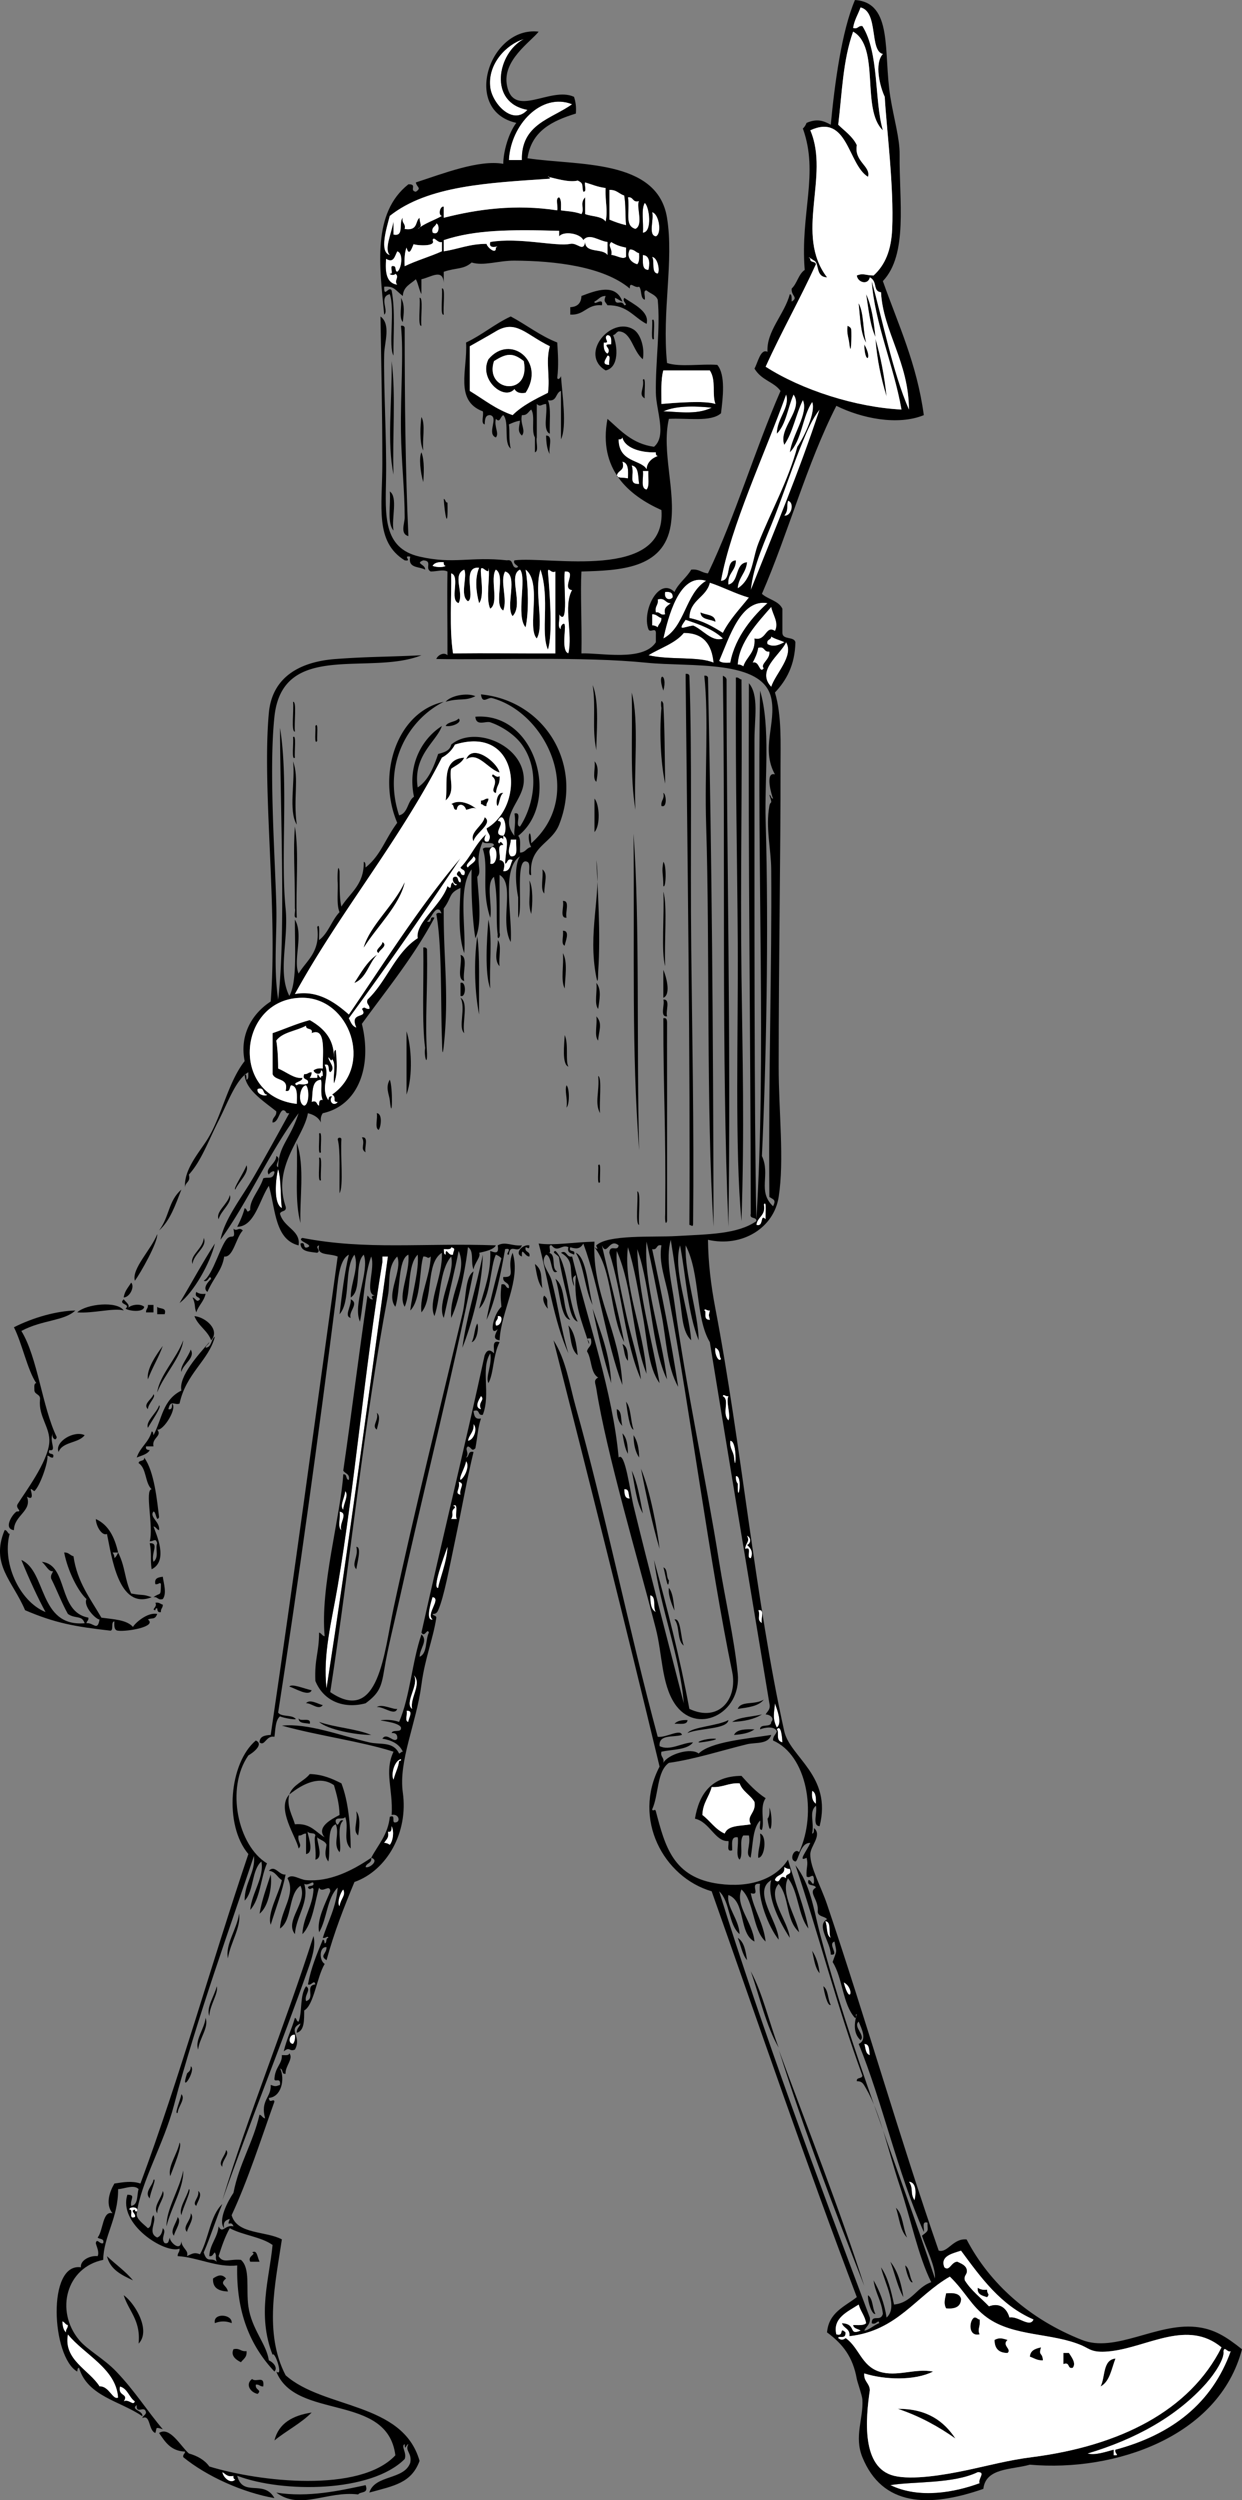 <svg xmlns="http://www.w3.org/2000/svg" overflow="visible" viewBox="0 0 241.495 485.931"><rect x="0" y="0" width="241.495" height="485.931" fill="#808080" stroke="none"/><g clip-rule="evenodd" fill-rule="evenodd"><path fill="#FFF" d="M101.84 7.598c-5.176 2.747-6.921 12.392.724 13.748-2.826 3.172-6.831-1.196-7.236-4.341-.581-4.549 3.151-8.42 6.516-9.407z"/><path fill="#FFF" d="M111.25 20.261c-3.994 2.88-9.929 3.819-9.769 10.854h-2.532c.323-6.847 6.312-13.22 12.302-10.854zM118.48 36.903c1.41-.083 1.876.777 2.895 1.085.313 1.792.181 3.599.361 5.789-1.176-.271-2.239-.655-3.256-1.085v-5.789zM122.1 38.35c1.14-.175.819 1.111 2.171.724-.648.954.958 4.643-.724 5.427-2.19-.647-1.04-3.264-1.45-6.151zM125.36 39.436c.92.664 1.535 5.711-.361 5.789.17-1.877-.39-4.491.36-5.789zM126.8 41.245c1.335.274 1.965 4.148.724 4.704-1.55-.249-.32-3.286-.72-4.704zM84.837 43.416c.711.164.65 2.538-.724 1.809-.31-1.155.57-1.12.724-1.809zM118.85 47.033c1.141.713 2.01.894 2.894 1.085v1.809c-.654.611-1.827-.299-2.894-.362.29-1.297-.82-1.75 0-2.532zM122.46 48.48c.9-.056 1.12.568 1.81.724.048.892.055 1.743-.362 2.171-1.28-.37-2.19-1.509-1.45-2.895zM75.792 53.184c.106.337.979.337 1.085 0 .914.684-.333 1.268.362 2.17-2.107-.304-2.401-2.422-2.171-5.065 1.482.901 1.644-.455 2.171-1.447 1.314.343.808 3.53 0 3.98-.521-.082-.126-1.08-.724-1.085-.982-.259.259 1.706-.723 1.447zM125 49.566c1.531.048 1.318 2.056 1.085 2.895-1.34.019-1.04-1.61-1.08-2.895zM126.8 49.928c1.104.119 1.577 2.74 1.086 3.256-1.32-.126-.56-2.334-1.09-3.256z"/><path d="M85.922 56.078c.751-.373.188 3.659.362 5.065-.751.374-.187-3.659-.362-5.065zM168.41 57.164c1.077 2.299 1.496 5.257 1.809 8.321-1.07-2.31-1.34-5.409-1.81-8.321zM81.581 57.887c.76-.264.181 3.908.362 5.427-.761.264-.181-3.908-.362-5.427zM77.963 57.887c.82 1.431.534 3.062.362 4.703-.832-.856-.13-3.247-.362-4.703zM126.8 62.229c.693-.786.229 2.646.362 3.618-.69.786-.22-2.646-.36-3.618zM77.963 63.314c.421-.059.644.08.724.362 0 14.238.147 28.013.724 40.521-1.656-.419-.726-2.487-.724-3.618.009-5.157-.646-10.867-.724-16.643-.104-7.709.554-15.034 0-20.623zM164.79 63.314c.322.161.647.318.724.724.082 1.025-.006 5.677-.361 2.895-.1-1.226-.57-2.079-.36-3.619z"/><path fill="#FFF" d="M117.4 66.57c1.488.169-.284-.91.724-1.447.791.053.777.912.724 1.809-2.173-.041.308.708-.724 1.809-.63-.333-.8-1.131-.72-2.171z"/><path d="M170.22 65.847c1.016 3.447 1.732 7.192 2.171 11.216-1.05-3.417-1.85-7.078-2.17-11.216zM168.05 66.932c1.74 2.97.05 4.078 0 0zM102.2 76.339c-1.171.206-1.82-.11-2.171-.724-1.98 2.361-7.009-1.817-5.065-5.789 4.192-5.076 11.215.397 7.235 6.513zm-6.147-6.151c-1.951 5.89 7.199 7.073 5.789 0-2.16-1.745-3.436-1.499-5.787 0z"/><path fill="#FFF" d="M118.12 69.103c.785-.061.164 1.283.362 1.809-1.65.026-.72-1.064-.36-1.809z"/><path d="M76.154 70.188c.844 6.633.121 14.833.362 22.069-1.291-6.425-.281-13.686-.362-22.069zM125 73.806c.693-.786.229 2.646.361 3.618-1.33-.744-.02-1.886-.36-3.618z"/><path fill="#FFF" d="M138.38 79.233c-3.069 1.512-6.954.722-9.406.724 2.64-1.254 6.97-.985 9.41-.724zM159.37 79.595c-4.129 12.47-8.56 22.967-13.387 35.094.497-4.939 2.835-9.636 4.704-14.472 1.844-4.772 3.502-9.801 5.427-14.472.85-2.078 1.85-4.388 3.26-6.153z"/><path d="M81.943 81.042c.837 1.454.125 4.458.362 6.512-.811-1.493-.562-5.19-.362-6.512zM106.18 84.66c1.498-.051.376 2.518.724 3.618-.54-.899-.69-2.196-.72-3.618zM81.943 87.916c.655 1.618.445 4.424.362 5.789-.566-1.837-.869-4.849-.362-5.789z"/><path fill="#FFF" d="M119.93 92.62c.001-1.326 1.693-.96 1.085-2.895 1.215.231 1.16 1.735 1.085 3.256-1.4-.241-1.28-.001-2.17-.361zM122.83 90.449c1.442.246 1.212 2.164 1.447 3.618-2.25.089-.84-1.743-1.45-3.618zM125 91.534h1.085c-.098 1.229.28 2.933-.361 3.618-1.26-.186-.53-2.364-.72-3.618z"/><path d="M75.792 95.514c1.631 1.143.283 5.265.724 7.598-1.31-1.46-.498-5.048-.724-7.596zM86.284 96.961c.393.089.246.72.724.724.132 5.935-.564 2.144-.724-.724z"/><path fill="#FFF" d="M153.22 97.323c1.362.342.662 3.096-.724 2.895.85-1.128.39-1.688.72-2.897zM109.8 121.56c-.004-.85-.987.132-.724.724-.816-.27-.141-2.029-.362-2.894 1.917 2.636.783-5.861 1.085-8.321 2.593-.231-.747 3.336 1.447 3.618-1.757 3.089.187 8.513-.724 12.301-1.48-.34-.49-5.05-.73-5.43zM137.3 112.88c-4.053 2.459-4.067 8.958-8.321 11.216.88-3.88 3.03-12.9 8.32-11.22zM138.02 113.24c2.634.864 4.886 2.109 7.598 2.895-1.761 2.219-3.726 4.234-5.065 6.874-1.924-1.212-3.896-2.375-6.512-2.895.04-3.57 3.29-3.94 3.97-6.88zm1.09 7.6c-.088-1.479-1.884-1.251-2.895-1.809.08 1.48 1.88 1.25 2.89 1.81zM129.34 115.05c.946-.102 1.557.132 1.447 1.085-.68.71-1.75.21-1.45-1.09zM127.89 116.5c1.5-.415 1.409.761 2.532.724-.522.563-1.457.714-1.086 2.171-1.022.299-.937-.51-1.809-.362-.28-1.25.55-1.39.37-2.53zM149.24 117.22c-2.597 2.334-6.288 6.417-7.236 11.577-.892.048-1.743.055-2.171-.362 2.01-4.62 4.21-12.09 9.41-11.22z"/><path fill="#FFF" d="M149.96 117.94c.3 1.594 1.557 3.042.724 4.703-1.801-1.253-1.683 2.043-3.98 1.447.24 2.772-1.548 3.518-2.17 5.427-.291-.191-.588-.377-1.086-.362.21-4.28 3.87-8.18 6.52-11.22z"/><path d="M136.21 119.03c1.011.557 2.807.33 2.895 1.809-1-.56-2.8-.33-2.89-1.81z"/><path fill="#FFF" d="M126.8 119.39c.9-.056 1.12.568 1.809.723.057.9-.568 1.12-.723 1.809-.291-.191-.588-.377-1.086-.362v-2.17zM138.74 128.8c-2.949-1.273-8.533-.476-12.663-1.447 2.305-1.434 5.191-2.285 6.874-4.341 3.87 0 5.46 2.26 5.79 5.79zM152.85 124.82c1.573 2.663-2.045 6.064-2.894 8.683-3.04-3.22 1.76-6.21 2.89-8.68zM147.43 125.9c1.352-.387 1.031.898 2.171.724.269 1.492-1.866 2.451-1.085 3.256-.875 1.198-.829-1.554-2.171-1.085.44-.88.89-1.76 1.08-2.9z"/><path d="M128.98 134.23c-1.39-3.89.94-3.31 0 0zM133.32 130.97c.42-.059.644.08.724.362.557 15.518.157 33.719.361 53.184.167 15.91.557 34.427.362 53.184.016.925-.27.441-.724.362.201-30.341-.389-73.146-.724-106.01v-1.07zM136.94 131.33c.421-.059.645.08.724.362.77 37.327.981 66.54 1.086 106.73-1.468-22.687-.69-54.008-1.447-78.147-.32-10.14.53-20.57-.36-28.94zM140.55 131.33c.322.16.647.318.724.724.001 33.355.866 70.102.362 106.37-1.38-33.08-.57-71.93-1.08-107.09zM143.09 131.69c.584-.102.622.342 1.085.362.178 20.384-.239 38.496 0 57.525.203 16.181.596 29.633 0 47.757-1.334-14.062-.621-36.83-.724-53.907-.098-16.405-.453-30.646-.361-50.651-.01-.36-.01-.72-.01-1.09zM115.23 133.14c1.408 3.32.672 9.995.724 12.663-.9-4.3-.03-8.15-.72-12.66zM122.83 134.59c1.49 5.508.365 15.136.724 22.793-1.09-6.52-.53-13.6-.72-22.79zM92.435 135.31c-2.13 1.034-2.985.277-5.789 1.085.967-1.18 4.092-1.82 5.789-1.09zM56.979 136.4c.769-.152.175 4.156.362 5.789-.769.15-.176-4.16-.362-5.79zM61.32 141.1c.642-.965.264 2.12.362 2.894-.641.97-.264-2.11-.362-2.89zM56.979 143.27c.712-.688.215 2.902.362 3.979-.713.69-.216-2.9-.362-3.98zM97.138 150.14c-2.258-.642-4.224-4.187-6.512-2.533 1.238-3.23 5.991.46 6.512 2.53zM90.264 147.25c-.491 1.077-1.633 1.502-2.533 2.171-.518 1.932.952 4.383-1.085 6.15.553-3.12-.995-7.96 3.618-8.32zM56.979 147.97c1.221 3.245.003 7.089.724 12.301-1.664-2.67-.26-8.42-.724-12.3zM115.59 147.97c.861.879.641 2.463.362 3.98-.83-.62-.13-2.76-.36-3.98zM97.862 154.12c-.695.511-.655 1.757-1.085 2.533-.481-.26-.185-2.81 1.085-2.53zM128.98 154.12c.523.087.841 2.978-.362 2.533-.18-1.13.65-1.27.36-2.53zM94.967 155.21c.046.649-.443.763-.362 1.447-.584.102-.623-.342-1.085-.362v-.724c.649.04.763-.45 1.447-.37zM115.59 155.21c.956 1.036 1.209 5.183 0 6.512v-6.51zM92.796 157.38c-.676-.708-1.325-.112-2.17 0-.305-1.138-1.657-1.429-1.809 0-.834.111-.402-1.045-1.085-1.085 1.591-1.12 4.128.11 5.064 1.08zM94.244 158.83c1.738 1.25-1.89 3.091-2.171 4.703-.889-1.74 1.818-3 2.171-4.7z"/><path fill="#FFF" d="M97.862 162.45c-2.546-.142.774-2.752-1.085-2.894 1.216-2.42 2.098 1.95 1.085 2.89z"/><path d="M57.341 160.64c.843 5.187.121 11.939.362 17.728-.785.061-.164-1.283-.362-1.809.013-7.56-.363-11.04 0-15.92zM123.19 162.08c1.242 17.144.558 41.181 1.086 61.505-1.49-19.87-.89-37.24-1.09-61.5z"/><path fill="#FFF" d="M99.309 163.17h1.085c-.169 1.278.591 3.486-1.085 3.256-.852-.9.001-2.13.004-3.26zM95.691 164.62c1.276-.124 1.108 3.795-.362 3.256.219-1.79-.691-2.46.362-3.26z"/><path d="M115.95 167.15c.25 5.539.87 14.15.361 21.708-.03.448-.003 2.906-.361 1.085-1.73-8.78.99-15.76 0-22.79zM128.98 167.51c.662.57.517 5.312 0 4.703-.01-2.61-.38-2.66 0-4.7zM105.46 168.96c1.141.936.409 2.311.362 4.704-.83-.86-.13-3.24-.36-4.7zM128.98 173.3c.828 2.672.133 9.996.361 14.472-.83-2.67-.13-9.99-.36-14.47zM109.44 175.11c1.467-.14.398 2.254.724 3.256-1.46.13-.4-2.26-.72-3.26zM94.967 178.73c.843 3.74.122 9.044.362 13.387-1.116-2.88-.67-9.61-.362-13.39zM109.44 180.9c1.538-.069.412 2.268.362 2.895-.82-.28-.14-2.04-.36-2.9zM92.796 181.98c.553 3.705.276 9.35.362 15.195-.83-4.12-1.078-10.08-.362-15.2zM96.776 182.71c.833.975.128 3.489.362 5.065-1.289-1.26-.208-4.01-.362-5.07zM74.345 183.07c1.189.753-.611 1.526-.724 2.171-1.016-.58.785-1.35.724-2.17zM82.305 184.15c.42-.059.644.08.723.362.15 7.894-.413 13.646 0 20.26.045 2.727-.629.363-.361-1.085-.668-4.73-.244-13.09-.362-19.53zM109.44 185.24c.994 1.667.423 4.85.362 6.874-.84-1.57-.12-4.7-.36-6.87zM89.541 185.6c1.575.354.323 3.537.724 5.065-1.577-.35-.324-3.53-.724-5.06zM128.98 188.5c.453.993 1.608 4.74 0 5.427v-5.43zM89.541 191.03c1.142-.465 1.142 2.998 0 2.533v-2.53zM115.95 191.03c1.059 1.261.604 3.292.361 5.065-.83-.98-.13-3.5-.36-5.07zM89.541 193.92c1.62.913.291 4.774.724 6.875-1.248-1.12.37-4.87-.724-6.88zM128.98 194.28c1.467-.14.398 2.255.724 3.256-1.47.14-.4-2.26-.72-3.26zM115.95 197.54c1.336 1.395.4 3.002.361 4.703-.83-.85-.13-3.24-.36-4.7zM128.98 197.9c.615-.133.683.282.724.724-.023 5.332.018 13.729 0 20.26v18.452c-.417 1.17-.409-.972-.362-1.447.16-17.41-.37-23.09-.36-37.98zM79.048 200.44c.923 2.794 1.31 8.569 0 12.301v-12.3zM116.31 209.12c.792.303.16 5.14.362 7.236-1.11-2.06-.06-4.21-.36-7.24z"/><path fill="#FFF" d="M62.406 209.84c.297.783-.2 2.632.362 3.98-.772-.169-.689.517-.724 1.085-.568-.156-.309-1.138-1.447-.724.248-1.8-.089-4.19 1.809-4.34z"/><path d="M75.792 209.84c.637 1.518.477 8.76 0 3.98-.104-1.05-.914-2.46 0-3.98z"/><path fill="#FFF" d="M59.511 210.93c.666.69.641 3.758-.362 3.98-1.354-.45-.878-3.89.362-3.98z"/><path d="M110.16 210.93c.6.624.6 3.718 0 4.342.24-1.89-.43-3.27 0-4.34zM73.26 216.35c1.143.068.839 2.672.362 3.256-.822-.39-.138-2.27-.362-3.26zM62.044 220.33c.693-.786.229 2.646.362 3.618-.694.79-.229-2.64-.362-3.62zM65.662 221.42c.089-.455.719-.365.723 0-.22 3.16.455 9.133-.361 10.492-.068-3.61.205-8.45-.362-10.49zM70.365 221.06c1.427-.221.426 1.986.724 2.895-1.174-.69.04-1.66-.724-2.9zM57.703 222.14c1.622 4.449.505 11.24.724 15.557-1.159-4.32-.5-9.14-.724-15.56zM62.044 225.04c.728-.586.205 3.156.362 4.341-.728.58-.205-3.16-.362-4.34zM116.31 226.48c.671-.879.244 2.385.362 3.256-.67.88-.24-2.38-.36-3.26z"/><path fill="#FFF" d="M54.084 227.21c.619 2.155.404 5.144.724 7.598-1.705-.9-1.203-5.71-.724-7.6z"/><path d="M123.91 231.55c.781.073.167 4.649.362 6.512-.78-.07-.16-4.65-.36-6.51z"/><path fill="#FFF" d="M148.51 234.08c.642-.965.264 2.12.361 2.895-1.174-1.18-.255 1.582-1.809 1.085.2-1.61 1.88-1.75 1.45-3.98z"/><path d="M41.784 241.68c-.894 3.798-4.145 9.522-6.875 11.578 2.32-3.83 4.445-7.86 6.875-11.58zM102.93 242.04c.016.925-.269.441-.724.361-.27 1.114.993.695.724 1.809-.892.058-1.569-2.135-1.447 0-1.533-.51.03-2.41 1.45-2.17z"/><path fill="#FFF" d="M87.731 242.4c1.052.315.407.542.362 1.447-.921.394-1.403-1.694-1.447 0-.424-.058-.305-.66-.362-1.085.573-.03 1.38.18 1.447-.36zM74.345 244.21h1.085c-3.828 27.504-7.604 56.001-11.939 83.937-.766-6.551 1.042-13.233 2.171-19.899 3.309-19.554 5.203-41.914 8.683-62.952v-1.09z"/><path d="M107.99 248.55c2.095 1.523 1.287 5.95 2.895 7.959-1.92-.25-1.96-5.5-2.89-7.96zM25.502 249.28c.747.771-.258 2.859-1.447 2.894.17-1.28.914-1.98 1.447-2.89zM38.166 251.09c.42.304.97.477 1.809.361-.317 1.492-1.372 2.247-1.809 3.618-.428-1.109-.094-1.542-.724-2.895.738.202.709 1.089 1.447.362-.156-.58-1.138-.32-.723-1.45zM105.82 251.81c.966.867.355 1.066.724 2.532-.61-.51-1.25-1.96-.72-2.53zM68.194 252.53c1.738.839-.521 2.388 0 3.617-1.371-.35.164-2.27 0-3.62zM24.056 254.7c-1.896-.565-6.041.624-9.045.362 1.802-1.66 7.763-2.26 9.045-.36zM28.759 253.62h1.085v1.447h-1.447c-.046-.65.443-.77.362-1.45zM30.568 253.98c.457.507 1.909.021 1.447 1.446h-1.447v-1.45zM115.23 254.34c1.545 4.484 3.323 8.737 3.618 14.472-1.44-4.59-2.58-9.48-3.62-14.47z"/><path fill="#FFF" d="M96.776 255.79c1.413-.235.574 2.135-.362 1.809-.298-1.02.51-.94.362-1.81z"/><path d="M92.796 257.24c.371.512-.002 3.358-1.085 3.618.575-1 .511-2.63 1.085-3.62zM110.52 257.6c1.225 1.309 1.533 3.532 1.809 5.789-1.42-1.11-1.35-3.71-1.81-5.79zM121.02 261.22c.982.466 1.096 1.798 1.085 3.256-.74-.71-.69-2.21-1.08-3.26zM119.93 273.88c1.083.363.714 2.18 1.085 3.256-.74-.71-1.08-1.82-1.09-3.26zM73.26 274.6c.896.572.147 2.531 0 3.256-1.079-.76.48-1.9 0-3.26z"/><path fill="#FFF" d="M92.073 276.77c.881.904.044 3.161-1.085 3.256.21-1.24 1.21-1.69 1.085-3.26z"/><path d="M16.458 278.94c-1.184 1.59-4.318 1.229-5.065 3.256-.834-1.93 2.965-4.26 5.065-3.26zM121.02 278.58c.861.827 1.048 2.328 1.085 3.979-.64-1.05-.82-2.55-1.08-3.98zM123.19 278.94c.729 1.08 1.065 2.553 1.086 4.341-.74-1.08-1.07-2.55-1.09-4.34z"/><path fill="#FFF" d="M142 280.03c1.46-.035 1.053 6.939.724 3.256-.09-1.24-.91-1.74-.72-3.26zM89.179 287.99c1.409.365.056 1.246.362 2.533-1.319-.27.034-1.15-.362-2.53zM121.38 289.44c1.098-.133.751 1.179 1.085 1.81-1.01.05-1.04-.89-1.08-1.81zM67.109 289.8c.81.717-.354 2.519-.361 3.618-.81-.72.354-2.52.361-3.62zM66.024 293.78c1.808.328-.148 2.269.361 3.618-.824-.51-.135-2.52-.361-3.62z"/><path d="M69.28 300.65c1.114-.107.13 3.344 0 4.342-1.044-1.06.508-2.61 0-4.34zM31.292 307.89c-.158-.537-.463.143-1.085 0-.249-1.213.607-1.323 1.447-1.447.158 1.237.823 3.254 0 4.342-1.023.299-.938-.511-1.809-.362 1.369-1.05 1.401.08 1.447-2.53z"/><path fill="#FFF" d="M126.44 310.06c1.225.222.459 2.435 1.085 3.256-.97-.47-1.09-1.8-1.08-3.26zM147.43 312.95c1.376-.29.46 1.711.724 2.533-1.14-.75-.21-1.47-.72-2.53z"/><path d="M148.51 330.32c-.984 1.308-3.054 1.53-5.065 1.81.64-1.64 3.26-.69 5.07-1.81zM59.511 331.04c.706-.914 2.429.2 3.256.362-.859 1.07-2.191-.43-3.256-.36z"/><path fill="#FFF" d="M151.04 335.75c-.912-1.82-.496-2.906-.361-4.704.46 1.36 1.48 3.88.36 4.7z"/><path d="M73.26 331.77c1.053-.684 3.152.529 3.979.362-.51 1.42-2.553-.45-3.979-.36z"/><path fill="#FFF" d="M79.048 332.49c1.534-.132.317 1.568.362 2.171-.799-.04-.154-1.53-.362-2.17z"/><path d="M148.15 333.21c-1.484.928-3.455 1.369-5.788 1.447 1.44-.98 3.86-.97 5.79-1.45zM58.064 333.94c.263.823 2.504-.333 2.171 1.086-.902-.19-2.183 0-2.171-1.09zM133.68 334.3c-.051 1.034-1.509.661-2.532.724.52-.56 1.41-.76 2.53-.72zM62.044 334.66c3.11 1.111 7.148 1.294 10.13 2.532-2.956.02-8.51-1.04-10.13-2.53z"/><path fill="#FFF" d="M151.04 336.11c.836-1.045 1.049 1.58 1.086 2.532-1.46-.34-.52-2-1.09-2.53z"/><path d="M146.7 336.11c-.979.709-2.4.977-3.979 1.085.55-1.15 2.27-1.12 3.98-1.09z"/><path fill="#FFF" d="M157.92 348.05c.736.349.781 1.39.724 2.532-.89-.7-.8-1.7-.72-2.53z"/><path d="M149.6 351.3c.863 2.104.21 6.826-.361 2.171.41-.42.41-1.27.36-2.17zM69.28 352.03c.897 1.177.577 3.275.362 4.703-1.157-1-.009-2.57-.362-4.7zM147.79 356.37c1.377.353.958 4.686-.362 4.703-.09-1.77.63-2.74.36-4.7zM52.275 363.6c1.173-1.266 1.971.903 3.256.724-.692 3.529-1.906 6.536-2.895 9.769-.731-2.246 1.587-5.999 2.171-8.683-.909-.53-1.206-1.68-2.532-1.81z"/><path d="M52.637 364.33c.342 2.156-.436 6.314-2.171 7.598.483-2.78 1.382-5.14 2.171-7.6z"/><path fill="#FFF" d="M66.748 367.22c.555 1.199-.451 1.685-.724 3.256-.594-.5.158-2.72.724-3.26zM160.45 373.37c1.321.127.561 2.334 1.086 3.257-.97-.48-.6-2.29-1.09-3.26z"/><path d="M143.45 376.63c1.259.791 1.534 2.565 1.809 4.341-.96-1.09-1.19-2.91-1.81-4.34zM39.975 392.19c.696 1.79-1.244 4.056-1.447 6.15-.696-1.79 1.243-4.06 1.447-6.15z"/><path fill="#FFF" d="M57.341 395.44c.115.84-.058 1.39-.362 1.81-1.111-.07-.759-1.95.362-1.81zM168.05 397.25c1.097-.012.901 1.27 1.085 2.171-.88-.21-.81-1.36-1.09-2.17zM176.73 424.02c1.615.11 1.357 2.65 1.085 3.618-.92-1.4-.15-2.24-1.09-3.62z"/><path d="M38.527 425.83c.98.656-.201 2.183-.362 2.894-.936-.61.701-1.68.362-2.89z"/><path fill="#FFF" d="M25.141 429.45c-.116-.639 2.026-.646 1.447.362-.308.066-.341-.142-.362-.362-1.083.238.346.773 0 1.447-1.424.58-.125-1.56-1.085-1.45z"/><path d="M174.2 429.09c1.389 1.264 1.342 3.964 2.171 5.788-1.35-1.3-1.5-3.81-2.17-5.79zM37.08 430.17c.868.893-.544 2.573-.724 3.618-.994-1.02.862-2.25.724-3.62zM34.547 430.9c.868.893-.544 2.573-.724 3.618-.867-.9.546-2.58.724-3.62z"/><path fill="#FFF" d="M200.97 450.8c-.715 1.739-3.008-.72-4.703-.362-.487-1.786-1.891-2.979-3.979-2.171-1.585-1.671-3.459-3.054-4.704-5.064-.262-1.107.625-1.064.362-2.171-.264-.822-1.089-1.082-1.81-1.447-1.175.036-1.516 1.995-2.532 1.085-.845-2.193 1.486-2.666 3.256-3.256 3.89 5.26 7.7 10.61 14.1 13.38zm-9.04-4.34c.603-.719-.032-.46 0-1.447-.839.115-1.389-.059-1.809-.362-.13 1.33.9 1.51 1.81 1.81z"/><path d="M173.12 439.58c1.403 1.732 2.113 4.158 2.533 6.874-1.13-2-1.66-4.6-2.53-6.87zM190.12 444.65c.42.304.97.478 1.809.362-.032.987.603.729 0 1.447-.91-.3-1.94-.48-1.81-1.81zM24.056 446.09c2.121 1.495 5.381 6.827 2.894 9.407.446-4.55-1.925-6.28-2.894-9.41zM45.04 451.52a4.137 4.137 0 00-3.256 0c-.443-2.08 3.471-1.78 3.256 0zM189.4 450.44c.584-.102.623.342 1.085.362.172 1.602-.498 1.799 0 2.894-2.23.53-2.09-2.6-1.08-3.25z"/><path fill="#FFF" d="M12.116 451.16c.475.128.569.637 1.085.724.046.648-.443.763-.362 1.447-.518-.45-.685-1.25-.723-2.17zM13.202 453.69c3.2 3.946 9.428 6.691 9.769 12.302-1.056.558-1.787-2.303-3.618-2.171-2-3.21-7.1-5.17-6.151-10.13z"/><path d="M195.91 454.78c-1.207 1.054.893 1.794 0 2.532-1.688 0-2.532-.844-2.532-2.532 1.05-.59 1.79-.19 2.53 0zM202.42 456.22c-.548 1.724.291.898.361 2.532-1.121.036-1.729-.442-2.532-.724.08-1.24 1.08-1.57 2.17-1.81z"/><path fill="#FFF" d="M237.88 456.95c.237-1.084.773.346 1.447 0-3.663 10.206-11.498 16.239-22.432 19.175-.23.789 1.025 1.151-.361 1.085v-1.085c-1.561.426-3.731 1.152-5.065.724 9.073-2.715 17.273-7.079 23.154-13.748 1.49-1.69 3.52-4.69 3.25-6.14z"/><path d="M206.76 457.31h1.085c.464.748 1.499 2.013.724 2.895-1.114.271-.441-1.247-1.809-.724.01-.72.01-1.45.01-2.17zM216.89 458.4c-.776 1.997-1.085 4.462-2.895 5.427.95-1.83.37-5.18 2.89-5.43zM49.02 462.37c.778.759 2.46-.824 2.17 1.447-.649.046-.763-.443-1.447-.362-.179 1.136 1.247.956.362 1.81-1.395-.26-2.486-1.85-1.085-2.9z"/><path fill="#FFF" d="M23.332 463.82c1.511.418 1.761 2.098 2.894 2.895-.333.985-1.131-.506-2.17 0 1.024-1.61-1.204-.9-.724-2.9z"/><path d="M174.56 468.16c5.689-.021 8.956 2.381 11.216 5.789-3.32-2.35-6.98-4.36-11.22-5.79zM60.597 468.89c-2.096 2.125-4.917 3.525-7.236 5.428.838-3.39 3.587-4.86 7.236-5.43z"/><path fill="#FFF" d="M43.23 480.46c.644.321.92 1.01 2.171.724-.059.42.08.644.362.724-.914 1.02-2.429-.43-2.533-1.44zM190.48 482.64c-4.866 1.786-11.756 3.081-17.366.361 4.704-.751 12.243-.229 17.005-2.532 1.65-.02.02 1.26.36 2.17z"/><path d="M71.089 483c.649 1.735-1.005 1.166-1.447 1.809-6.067-.746-11.225 3.145-15.919-.361 6.185 1.02 12.489-.41 17.366-1.45zM160.81 453.33c.321-3.899 3.422-5.021 5.789-6.874-9.833-25.864-18.887-52.508-28.221-78.871-9.358-2.725-15.467-14.061-10.13-24.24-6.685-27.838-14.06-57.072-20.622-82.852 2.443 3.791 3.102 8.607 4.341 13.024 5.586 19.9 10.235 42.967 15.919 64.038 1.571.233 4.462-1.627 4.703-.362-1.639.533-4.545-.203-4.342 2.171 1.987 1.014 4.368-.688 6.513-.724-1.155 1.499-3.971 1.336-6.151 1.81-.262 1.106.625 1.063.362 2.171.919-1.687 5.391-3.027 6.874-1.81 2.335-2.293 9.235-2.847 14.11-3.618-.598 1.889-3.062 1.411-4.704 1.81-4.577 1.109-10.234 2.935-15.195 3.618-2.398 1.701-1.943 6.256-3.256 9.045.193.55.551-.294.724.361 1.788 6.764 3.307 12.915 12.301 14.11 5.97.793 10.979-.89 13.387-4.703 1.246 4.319 3.32 9.681 3.979 13.386-2.04-2.542-1.931-7.234-3.979-9.769-1.487 2.921 1.529 7.316 2.171 10.492-2.726-2.54-1.754-6.644-3.979-9.406-2.353 2.508 1.811 7.153 2.17 10.492-1.855-2.8-4.555-7.961-3.617-11.216-3.789 2.208 1.415 8.172 1.447 11.577-2.019-2.523-4.116-8.147-3.618-10.854-2.255-.273.336 2.417-1.81 1.809.678 3.423 2.457 5.744 2.895 9.407-2.609-2.335-2.132-7.757-4.703-10.131-1.311 3.14 2.202 6.362 2.532 10.131-3.109-1.594-1.642-7.765-5.064-9.045-.447 2.262 2.061 4.688 2.171 7.598-2.217-1.884-1.832-6.37-3.98-8.321 8.536 27.402 19.154 55.857 29.306 82.851.16 1.366-.714 1.698-1.085 2.532.744.005 1.872-1.075 2.894-1.447-.087-.933-.622.497-1.447 0 .004-1.855 1.707-.137 2.171-1.809-.248-2.524-1.481-4.065-1.809-6.512 1.196 2.06 2.093 4.419 2.532 7.235 2.312-2.091-.337-6.565-1.085-9.769 1.336 1.92 1.96 4.553 2.532 7.236 3.493-.367 4.359-3.359 7.236-4.342-2.597-5.217-3.926-12.185-6.15-18.813-2.156-6.422-3.696-13.989-6.513-18.813-.551-.943-.715-1.434-1.809-1.447-.111-.834 1.045-.401 1.085-1.085-4.795-12.993-8.826-28.477-13.024-40.883 2.927 3.701 3.526 8.52 4.703 13.024 5.849 22.382 15.209 45.561 22.432 67.294.146-2.322-1.695-5.778-2.533-8.321 1.538-1.135 1.029-.919 1.086-2.532-1.216-.372-.563 1.125-.724 1.809-5.085-11.461-8.14-25.553-12.663-36.541 1.69-.781.596-2.887 0-4.342-1.169.996 1.407 2.687.362 3.618-1.682-1.554-1.03-3.953-.724-5.065-.567.128.316.637-.362.724-2.415-2.649-2.371-7.759-4.342-10.854.849-2.447.833-1.583.362-3.979-1.434.459 1.09 2.779-.724 2.532.01-2.371-2.946-5.671-.724-6.874-.464-.622-1.723-.448-1.809-1.447.252-2.491-2.005-3.75-.362-4.703-.227-.738-1.828-.102-1.447-1.447.521-.193.883 1.409 1.086.361-.004-2.316-.715-.454-1.447-1.085-.102-1.904.382-2.146 0-3.618-1.838.922.071-1.366.724-2.895-2.021-.082-2.275 3.502-2.895 3.618-1.339-.29-.203-2.81.724-1.809 3.539-7.708 1.475-18.855-5.065-21.708-.056-.9.568-1.12.724-1.809-.477-1.043-2.293-.744-3.256-.362-.032-1.237 2.202-.209 2.171-1.447.653-.62-.111-1.423-1.086-1.447.321-.644 1.011-.919.724-2.171-3.71-22.276-7.773-46.848-11.577-70.188-2.877-4.84-1.812-13.276-4.703-18.813-.226 5.544 2.475 13.186 2.532 18.451-2.12-5.236-2.438-12.275-3.618-18.451-1.427 4.581 1.674 12.367 2.171 18.451-1.742-1.63-1.731-4.868-2.171-7.598-.626-3.888-1.102-7.641-1.809-11.939-1.049 3.93.171 8.226.724 12.301 2.188 16.151 6.057 33.8 8.683 50.289 1.175 7.377 2.916 14.768 3.618 21.708.795 7.852-8.129 12.177-12.301 5.788-2.53-3.874-2.368-9.602-3.618-14.472-3.527-13.744-9.612-34.158-11.577-46.671-.174-1.109-.612-1.643.361-2.171-1.534-.878-1.216-3.608-2.17-5.065.139-.946 1.16-1.011.724-2.532-1.387-.066-.131.296-.362 1.085-1.349-4.454-3.022-7.715-2.533-13.386-1.015.627-.34.948-.362 2.171-1.198-2.944.37-4.826-2.533-6.513 1.142-.68 1.029 1.01 2.171.724 3.164 12.872 7.896 26.377 9.045 39.074 1.236-1.345 2.258 6.788 2.894 9.407 2.911 11.976 6.692 26.333 9.769 38.35-.714-9.055-4.483-18.188-5.788-27.857 2.565 9.372 5.012 18.866 6.874 28.943 5.754 2.706 9.424-1.924 8.321-7.236-4.252-20.472-8.189-50.768-12.302-72.721-.656-3.503-2.033-6.816-1.447-10.13-1.113-.27-.695.993-1.809.724 1.874 8.738 3.649 17.576 5.065 26.772-2.238-3.936-2.291-9.265-3.257-14.11-.966-4.851-1.9-9.629-2.894-14.109-.633 8.124 2.887 17.999 3.979 26.772-3.032-6.071-3.097-17.759-5.789-25.325.189 8.494 2.887 17.614 4.342 26.049-2.232-3.021-2.373-8.26-3.256-13.024-.849-4.575-1.608-9.407-2.895-13.387-.964 7.526 3.113 16.146 3.618 24.603-2.92-7.449-2.545-16.435-5.789-23.879-.285 3.486.902 7.972 1.809 12.301.895 4.273 2.442 8.569 2.895 12.663-3.151-7.099-3.629-16.872-6.15-24.602.107-1.786 1.604-.085 1.809-1.447-1.826-1.543-2.284 2.271-3.256 0 1.152 5.12 3.125 12.552 4.342 18.813-2.826-5.255-2.206-13.955-5.789-18.452 1.135.824.226-.23.362-.361 2.231-2.142 11.012-1.546 15.557-1.809 6.279-.363 11.872-.343 15.558-2.895.107-.951-1.403-.285-1.086-1.447-.045-36.913-.518-66.509-.361-103.11 1.981 2.348 1.085 6.842 1.085 10.854 0 33.326-.062 72.583.362 93.343 1.96-30.903.079-69.239.724-102.75 2.089 6.942.848 17.287 1.085 25.326.641 21.648.088 47.658-.724 65.123 1.729 3.709-.943 6.822 2.171 9.769.612-1.26.134-1.264-.724-1.809-.197-24.222.511-44.793.362-63.676-.031-3.94-1.114-8.074-.362-12.301.209-1.173.707-.051 0-2.171.394.089.245.72.724.724-.272-.554-1.654-5.308.362-4.703-2.793-5.018.324-10.015-.724-14.834-1.652-7.592-15.657-6.005-24.24-6.874-12.347-1.249-29.681-.511-40.883-.724.291-.767 1.489-1.411 2.171-.724.018-6.21-.091-10.449 0-16.28-.919-.444-1.876-.018-3.256 0-1.222-.633.449-2.061-1.447-2.171-1.68.635.438.75.362 1.809-1.154-.656-3.409-.209-2.895-2.533-1.639-.27.553.993-1.085.724-5.856-3.657-4.341-10.397-4.341-18.813 0-9.905-.207-18.846-.362-28.582 2.068 1.521.781 5.032.723 7.236-.154 5.951.495 16.804.362 24.24-.128 7.162-.645 13.555 6.513 15.195 6.732 1.542 9.774-.065 17.004.724 1.357-.272.789 1.382 1.809 1.447 1.069-.315-.839-.542-.362-1.447 6.677-.869 29.577 4.154 28.582-9.769-6.333-2.839-12.348-7.903-10.492-17.728 2.564 2.26 4.804 4.844 9.045 5.427 2.539-2.124.412-7.043.361-10.492-.088-5.979.906-12.611.362-18.09-.363-.964-1.461-1.193-2.171-1.809-.785-.061-.164 1.283-.362 1.809-.91-.296-.504-1.907-1.085-2.533-.923.396-1.861-1.236-1.81.362-5.128-4.304-14.555-5.387-22.431-5.427-3.125-.016-5.992 1.095-8.321.362-1.565 1.406-3.045.974-5.427 1.809v2.17c-.153-2.912-2.53-1.091-4.341-.724v2.895c-.471-.856-.604-2.049-1.085-2.895-1.003.926-2.439 1.42-2.533 3.256-1.527-1.196-1.668-1.948-3.618-1.809-.066 2.338.855-.247 1.447.724.743 4.06.293 8.759.362 12.663-1.048-1.729.325-9.005-.724-11.939-2.209.522-.122 3.281-1.085 3.98-.902-9.414-2.374-19.725 4.704-25.326 1.838-.064.079 1.222 1.447 1.447 1.173-.785.197-.805 0-1.809 5.283-1.719 12.274-4.458 17.004-3.618-.004-2.35 1.03-5.995 2.532-7.959-10.653-2.376-5.25-18.867 4.342-17.728-1.569 2-7.126 5.596-6.15 10.492 1.296 6.508 8.461.073 13.024 2.171.304.901.474 1.938.362 3.256-4.614 1.416-8.651 3.409-9.407 8.683 9.678 1.483 25.274.029 27.135 11.578 1.358 8.437-1.009 18.11 0 28.22 2.535.841 6.631.123 9.769.362 1.655 1.941 1.089 6.438.724 9.407-1.98 1.759-6.596.882-10.131 1.085-1.476 6.384 1.398 13.914.362 20.623-1.331 8.611-10.062 8.832-17.366 9.045-.233 4.036.114 10.117 0 15.919 3.604-.161 12 1.655 14.472-2.171v-1.447c.152-1.794-1.084-.205-1.447-1.085-1.334-3.616 2.093-10.261 5.065-7.236.789-1.743 2.33-2.734 3.256-4.341 1.518-.191 2.021.632 3.256.723 5.351-11.172 9.093-23.951 14.11-35.456-1.288-1.799-3.651-1.994-5.065-4.342.653-1.156 1.18-3.96 2.533-3.256-.25-4.017 3.302-7.289 4.341-11.216.491.112.301.906.362 1.447 1.394-.867-.165-1.067 0-2.533 1.06-.991 1.314-2.786 2.532-3.618-.891-11.077 2.8-18.709-.361-27.497.338-.265.548-.658.724-1.085 1.983-.853 3.225-.46 4.703.362.755-7.995 2.132-18.237 4.703-24.24 7.472.498 5.495 10.223 6.874 18.813.68 4.228 1.846 8.079 1.81 11.215-.105 8.982 1.672 19.395-3.257 24.602 2.961 8.376 6.617 16.056 7.96 26.049-5.081 2.08-12.127.614-17.005-1.809-5.747 11.257-9.325 24.684-14.472 36.542 1.195 1.097 3.249 1.333 3.98 2.895v4.703c.038 1.409 2.271.622 2.532 1.809-.104 4.478-1.757 7.408-3.979 9.769 1.354 4.477 1.077 10.142 1.085 14.472.029 16.233-.361 37.173-.361 58.249 0 8.852 1.124 18.039 0 25.326-.927 6.004-7.087 9.839-13.749 8.321.062 4.415.543 8.667 1.447 13.386 5.025 26.214 7.773 56.822 13.387 82.128 1.122 5.056 9.354 8.657 6.874 18.451-1.523-.044-.359-2.776-.724-3.979-1.395 1.268-.287 3.011-.724 5.427.424-.059.306-.66.362-1.086 1.633 1.407-.689 3.461-.724 5.065-.055 2.539 2.076 6.279 3.256 9.769 7.486 22.143 14.398 46.259 21.708 67.294 1.729.538 2.79-2.439 5.427-2.171 4.457 8.573 12.263 15.522 22.431 19.537 6.469 2.554 14.453-3.283 22.07-2.533 3.611.356 5.952 1.891 9.045 4.342-4.472 17.009-24.703 23.889-41.245 22.432-3.572 1.011-8.579.586-9.045 4.703-10.715 3.735-19.645 3.34-23.517-6.15-1.649-4.043.222-7.515 0-11.216-.047-.791-.961-3.345-1.085-3.979-.77-4.36-2.77-6.82-5.71-9.01zm-7.23-90.09c-.498.016-.794-.171-1.085-.362.252 1.699-1.559 1.337-1.809 2.533 1.19 1.006.729-1.422 2.17-.362-.28-1.11 1.24-.44.72-1.81zm7.96 13.39c-.525-.923.235-3.13-1.086-3.257.49.97.12 2.78 1.09 3.26zm-9.41-37.99c-.037-.952-.25-3.577-1.086-2.532.57.53-.37 2.19 1.09 2.53zm-1.45-7.6c-.135 1.798-.551 2.884.361 4.704 1.12-.81.1-3.33-.36-4.7zm-3.61-92.98c1.554.496.635-2.266 1.809-1.085-.098-.774.28-3.859-.361-2.895.42 2.23-1.26 2.37-1.45 3.98zM122.1 92.98c.074-1.521.13-3.025-1.085-3.256.608 1.935-1.084 1.569-1.085 2.895.88.36.76.12 2.16.361zm35.46-42.691c-.111.834 1.045.402 1.085 1.085-3.101 6.789-6.688 13.091-9.769 19.898 7.026 4.519 17.533 7.881 26.411 8.321-1.495-8.515-5.199-16.749-5.789-24.964 2.055 7.271 4.046 17.633 7.236 24.964-.012-9.173-5.032-15.202-5.427-22.793-1.665-.197-.589-2.066-2.171-2.895-.363 1.595-2.395.983-2.532-.361 1.274-.526 1.678-.015 3.256 0 2.271-2.064 3.436-4.927 3.618-9.045.364-8.209-1.116-19.683-1.447-25.688-.924-1.926-2.069-6.478-.362-8.321-2.638-.573-.819-8.204-4.341-9.045-.471 1.339-1.2 2.417-1.447 3.979 1.022.299.937-.51 1.809-.361 3.292 5.225 2.299 14.527 3.979 20.26-4.284-4.037-.466-16.177-5.788-19.175-2.005 5.628-2.139 11.873-2.895 18.09 1.279 1.253 2.8 2.266 3.618 3.98-.575 3.174 2.798 4.106 2.171 6.15-3.941-2.406-3.89-12.408-11.216-9.045 3.844 8.931-3.147 20.2 3.256 28.582-2.323-.067-1.442-2.784-2.532-3.256-.32-.201-1.58-1.087-.72-.36zM95.329 17.003c.405 3.145 4.41 7.513 7.236 4.341-7.645-1.356-5.9-11.001-.724-13.748-3.365.988-7.097 4.859-6.511 9.407zm3.618 14.11h2.532c-.161-7.035 5.775-7.973 9.769-10.854-5.99-2.365-11.979 4.008-12.303 10.854zm7.593 3.257c.205-.211.449.356.362.362-11.873.814-23.672 1.325-31.115 7.236-.619 2.386-2.087 7.027 0 7.598-1.125-1.152.293-4.093.724-6.512v2.532c2.175.486.925-2.451 1.809-3.256-.262 1.106.624 1.064.362 2.171 2.667.415 2.013-1.542 2.895-2.171.036 1.28.694 1.585-.362 2.171 1.314-1.097 3.162-1.662 4.703-2.533-.803-.15-.347-1.984.362-1.809v2.171c6.686-1.706 14.023-2.675 22.069-1.447.215-.75-.447-2.377.362-2.533.499.466.358 1.572.362 2.533.935.163 2.552.18 3.98.724.676-.988-.407-2.088.724-3.256v3.256c1.304.505 3.246.372 3.979 1.447.481-2.308-.115-3.695 0-6.512-1.513-.175-2.681-.695-3.979-1.085-.198.525.423 1.87-.362 1.809-.368-1.199.206-1.569-1.085-2.17-1.72.461-4.75-.559-5.78-.726zm11.94 8.321c1.017.43 2.08.814 3.256 1.085-.181-2.19-.048-3.998-.361-5.789-1.019-.308-1.484-1.168-2.895-1.085v5.789zm5.07 1.809c1.682-.785.075-4.474.724-5.427-1.352.387-1.031-.898-2.171-.724.41 2.887-.74 5.504 1.45 6.151zm1.45.724c1.896-.078 1.281-5.125.361-5.789-.75 1.298-.19 3.912-.36 5.789zm2.53.723c1.241-.555.611-4.43-.724-4.704.39 1.419-.84 4.456.72 4.704zm-43.417-.723c1.374.729 1.435-1.645.724-1.809-.154.689-1.034.654-.724 1.809zm12.302 2.894c1.106-.64-1.595.68-1.085-1.085 5.59-.959 12.817.934 15.557.362 1.403-.292 2.527 1.703 2.895-.362.024 2.267 3.431 1.152 4.341 2.533v-2.533c-1.653-.176-3.534-1.83-4.703-.362-.58-1.321-3.848-1.835-4.704-.723v-1.085c-9.424-.261-16.329-.225-22.431 1.809v2.171c2.831-.425 5.05-1.462 8.321-1.447.067.603 1.896 2.237 1.805.722zm-15.919-.724c-.209.06-.87 2.928-1.447.724-.375.952-.433 2.22-.362 3.618 2.277-1.1 4.905-1.849 7.236-2.895v-1.809c-.844.31-1.559-1.265-1.809-.362.869 1.534-4.258.906-3.618.724zm38.354 2.171c1.067.063 2.24.973 2.894.362v-1.809c-.884-.192-1.753-.373-2.894-1.085-.82.781.29 1.234 0 2.532zm5.06 1.809c.417-.428.41-1.279.362-2.171-.689-.155-.909-.779-1.81-.724-.74 1.386.17 2.525 1.45 2.895zm-47.394.362c.598.005.203 1.003.724 1.085.808-.45 1.314-3.637 0-3.98-.527.992-.688 2.348-2.171 1.447-.23 2.643.063 4.761 2.171 5.065-.695-.902.552-1.486-.362-2.17-.106.337-.979.337-1.085 0 .981.259-.26-1.706.723-1.447zm49.564.723c.233-.838.446-2.847-1.085-2.895.04 1.286-.26 2.915 1.08 2.895zm1.81.724c.491-.516.019-3.137-1.086-3.256.53.922-.23 3.13 1.09 3.256zm11.22 25.326c-.696-1.915.187-4.57-1.085-6.513h-9.045c-.505 1.787-.353 4.23-.362 6.513 2.64-.222 8.38-.707 10.49 0zm17 7.236c-1.925 4.671-3.583 9.699-5.427 14.472-1.869 4.836-4.207 9.533-4.704 14.472 4.827-12.127 9.258-22.624 13.387-35.094-1.41 1.764-2.41 4.074-3.26 6.15zm-8.68 19.894c2.438-6.206 5.875-12.292 7.598-18.813 1.429-2.04 3.631-6.857 2.895-8.683-1.902 2.8-1.997 7.409-4.342 9.768.417-3.353 3.682-7.613 2.533-10.13-1.363 2.737-1.933 6.269-3.618 8.683-1.217-3.269 3.818-6.892 1.809-9.768-1.116 2.501-1.439 5.796-3.256 7.598-.021-2.92 2.587-5.126 1.809-7.598-4.253 11.827-10.714 25.449-12.662 36.179 2.18-.111.714-3.868 2.895-3.979.037 2.087-1.665 2.436-1.447 4.703 2.13-.523 1.189-4.116 3.617-4.341-.179 2.112-1.661 2.921-1.809 5.065 2.93-1.85 2.85-5.78 3.99-8.68zm-18.45-25.683c2.452-.001 6.337.788 9.406-.724-2.45-.261-6.78-.53-9.41.724zm-1.09 8.683c-.282-.08-.421-.303-.362-.724-3.375.104-6.126-1.048-6.512-2.894-.08.282-.303.42-.724.362-.006 4.509 4.381 3.931 5.427 5.789.06-1.651 1.62-2.375 2.16-2.533zm-3.62 5.427c-.235-1.454-.005-3.372-1.447-3.618.62 1.875-.79 3.707 1.45 3.618zm1.45 1.085c.642-.685.264-2.39.361-3.618h-1.085c.19 1.254-.54 3.432.72 3.618zm26.77 5.068c1.386.201 2.086-2.552.724-2.895-.32 1.207.14 1.767-.72 2.895zm-65.844 9.77c-.282-.08-.42-.303-.362-.724-1.04-.075-1.838.092-2.171.724 1.05.33 2.081.26 2.533 0zm19.894 16.28c-1.501-3.432.443-9.851-1.447-15.557-1.333 4.349.827 10.783-.724 13.386-1.972-2.045 1.123-10.86-2.171-13.386.534 2.967.653 8.267 0 11.215-1.932-2.178.29-9.583-1.085-11.215-2.444 1.101.803 6.788-1.447 9.044-1.466-1.911 1.188-7.941-1.447-8.683-1.075 1.894.526 5.289-.362 7.598-1.975-1.161.527-6.799-1.447-7.959-1.184 1.711.677 6.465-1.085 7.598-.947-1.888.058-6.622-.362-7.959.272 1.833-1.382-.777-1.447.362-.16.756.74 5.271-.362 6.512-.619-2.31-.835-4.841 0-6.874-3.473-.397-.664 5.958-2.17 6.512-1.651-1.142-.031-4.848-.724-6.15-2.389 1.029-.002 4.507-1.085 6.512-1.859-.553.412-5.236-1.447-5.789.098 4.575-.391 10.698.362 15.558 6.966-.081 12.498.021 19.898 0v-15.919c-.824.497-1.36-.933-1.447 0 .4 4.8.94 12.2-.01 15.21zm3.98.72c.91-3.788-1.033-9.212.724-12.301-2.194-.282 1.146-3.849-1.447-3.618-.302 2.46.832 10.958-1.085 8.321.221.865-.454 2.625.362 2.894-.263-.591.719-1.574.724-.724.26.38-.73 5.09.74 5.43zm18.46-2.89c4.254-2.258 4.269-8.756 8.321-11.216-5.29-1.68-7.44 7.34-8.32 11.22zm5.06-3.98c2.615.52 4.588 1.683 6.512 2.895 1.34-2.64 3.305-4.655 5.065-6.874-2.712-.785-4.964-2.031-7.598-2.895-.68 2.92-3.93 3.29-3.98 6.86zm-3.26-3.98c.109-.953-.501-1.188-1.447-1.085-.29 1.29.78 1.79 1.45 1.08zm-3.25 2.89c.872-.148.786.661 1.809.362-.371-1.457.563-1.607 1.086-2.171-1.123.037-1.032-1.138-2.532-.724.17 1.14-.66 1.28-.37 2.53zm12.3 9.41c.428.417 1.279.41 2.171.362.948-5.16 4.64-9.243 7.236-11.577-5.2-.87-7.4 6.6-9.41 11.22zm3.62.72c.498-.016.795.17 1.086.362.622-1.909 2.41-2.655 2.17-5.427 2.298.596 2.18-2.7 3.98-1.447.833-1.662-.424-3.109-.724-4.703-2.66 3.04-6.32 6.94-6.52 11.22zm-16.65-7.6c.498-.016.795.17 1.086.362.154-.689.779-.909.723-1.809-.688-.155-.908-.779-1.809-.723v2.17zm7.96 0c1.816.722 3.687 3.3 5.788 2.533-1.852-1.767-4.519-2.717-7.235-3.618-1.6 2.27-.61 1.44 1.44 1.09zm-1.8 1.45c-1.683 2.056-4.569 2.908-6.874 4.341 4.13.972 9.714.174 12.663 1.447-.34-3.53-1.93-5.79-5.79-5.79zm19.53 1.81c-.811-.396-1.812-.599-2.532-1.085-.005.719-.987.46-.724 1.447 1.4.79 2.82-.2 3.25-.37zm-2.53 8.68c.849-2.619 4.467-6.021 2.894-8.683-1.13 2.47-5.93 5.46-2.89 8.68zm-3.62-4.7c1.342-.469 1.296 2.283 2.171 1.085-.781-.805 1.354-1.764 1.085-3.256-1.14.175-.819-1.111-2.171-.724-.19 1.14-.64 2.02-1.09 2.9zm-8.32 127.71c-.253-1.114-.253-.695 0-1.81-.622.144-.928-.536-1.086 0 .63-.02-.39 1.86 1.09 1.81zm2.17 7.6c-.483-.641.028-1.53-1.086-2.171-.23 1.11.63 2.95 1.09 2.17zm1.45 11.94c.524-.916-.557-3.667 0-4.704-.623.144-.928-.536-1.086 0 1.45.76-.28 3.23 1.09 4.7zm1.08 7.23c.329 3.684.736-3.291-.724-3.256-.19 1.53.63 2.03.72 3.26zm.73 5.07c-.082 4.794 1.073-1.625-.361-1.447-.03.63.08 1.13.36 1.45zm-20.99 2.89c-.334-.631.013-1.942-1.085-1.81.04.93.07 1.87 1.08 1.81zm22.44 9.77c1.522-.559.058 1.872 1.085 1.809.468-1.045.081-1.868-.724-2.532.795-.407.795-1.402 0-1.81.61 1.21-.23 1.24-.36 2.53zm-17.37 12.3c-.626-.821.14-3.034-1.085-3.256-.01 1.47.11 2.8 1.09 3.26zm20.62 2.17c-.264-.822.652-2.823-.724-2.533.51 1.06-.42 1.78.72 2.53zm10.49 35.1c.058-1.143.013-2.184-.724-2.532-.08.83-.17 1.83.72 2.53zm5.43 34.73c1.24 4.68 2.14 1.1 0 0zm5.07 14.11c-.184-.901.012-2.183-1.085-2.171.27.81.2 1.96 1.08 2.17zm8.68 28.22c.272-.968.53-3.508-1.085-3.618.93 1.38.16 2.22 1.08 3.62zm9.04 9.77c-1.77.59-4.101 1.062-3.256 3.256 1.017.91 1.357-1.049 2.532-1.085.721.365 1.546.625 1.81 1.447.263 1.106-.624 1.063-.362 2.171 1.245 2.011 3.119 3.394 4.704 5.064 2.089-.808 3.492.385 3.979 2.171 1.695-.357 3.988 2.102 4.703.362-6.39-2.76-10.2-8.11-14.1-13.38zm-23.88 17c.535.419.912.419 1.447 0 2.612 1.841 3.066 5.391 6.512 6.513 3.451 1.124 6.892-.691 10.492 0-3.577 1.8-9.387 1.626-13.386.361-.138 1.585 1.033 1.86 1.085 3.257-.818 5.57-1.672 15.079 4.703 16.643 3.563.873 9.762-.167 14.11-1.086 4.143-.875 8.099-1.95 12.663-2.532 17.166-2.19 30.715-9.028 36.902-21.346-6.566-5.438-14.146-.186-21.346.724-3.762.475-4.247-.42-5.789-1.086-5.81-2.51-13.247-1.677-18.451-5.427-3.124-2.251-4.155-4.97-7.235-7.959-6.591 3.781-10.205 10.537-19.537 11.577.193-1.52-1.162-1.491-1.447-2.533 2.988.181 1.125 2.478 3.618 1.447-.481-.363-1.347-.342-1.447-1.085.961-.004 2.066.137 2.532-.362-.241-1.447-1.088-2.289-1.447-3.617-2.097 1.377-5.106 2.609-4.342 5.788 1.639.493.414-1.625 1.81-.361.14 1.52-1.36.5-1.41 1.1zm71.64 8.69c-5.881 6.669-14.081 11.033-23.154 13.748 1.334.429 3.505-.298 5.065-.724v1.085c1.387.066.131-.296.361-1.085 10.934-2.936 18.769-8.969 22.432-19.175-.674.346-1.21-1.084-1.447 0 .27 1.44-1.76 4.44-3.26 6.14zm-44.5 17.36c-4.762 2.304-12.301 1.781-17.005 2.532 5.61 2.72 12.5 1.425 17.366-.361-.35-.9 1.28-2.18-.37-2.17z"/><path d="M115.59 241.32c-.54 10.225 4.967 17.437 5.427 27.858-3.218-8.48-4.431-18.965-7.598-27.497-.628 1.177-1.536 1.035-2.533.723-.447 1.171 1.171.277.724 1.447-.528-.315-1.401-.287-1.085-1.447-1.248-.675-2.112 1.167-3.256-.361-.982-.259.259 1.706-.723 1.447 1.792.017.501 3.116 1.809 3.618-1.333.955-.917-2.93-2.17-3.256-1.361 1.566.596 3.232 1.085 5.065 1.175 4.404 1.897 9.824 3.256 14.11-2.835-6.132-4.104-15.206-5.789-21.346 3 .43 6.65-.25 10.86-.36z"/><path d="M112.33 256.87c-1.37-.41-1.642-3.255-2.171-5.427-.548-2.249-1.179-4.871-1.447-6.874.104-.638-1.704-1.12-.724-1.447 2.46 2.24 2.37 9.86 4.34 13.75z"/><path fill="#FFF" d="M152.85 365.05c-1.44-1.06-.979 1.368-2.17.362.25-1.196 2.061-.834 1.809-2.533.291.191.587.378 1.085.362.52 1.37-1 .7-.73 1.81zM158.28 50.651c1.09.472.209 3.188 2.532 3.256-6.403-8.381.588-19.65-3.256-28.582 7.326-3.363 7.274 6.639 11.216 9.045.627-2.044-2.746-2.977-2.171-6.15-.818-1.714-2.339-2.727-3.618-3.98.756-6.217.89-12.462 2.895-18.09 5.322 2.999 1.504 15.139 5.788 19.175-1.681-5.733-.688-15.035-3.979-20.26-.872-.148-.786.661-1.809.361.247-1.562.977-2.641 1.447-3.979 3.521.841 1.703 8.472 4.341 9.045-1.707 1.844-.562 6.395.362 8.321.331 6.004 1.812 17.479 1.447 25.688-.183 4.118-1.347 6.98-3.618 9.045-1.578-.015-1.981-.526-3.256 0 .138 1.345 2.169 1.956 2.532.361 1.582.828.506 2.697 2.171 2.895.395 7.591 5.415 13.62 5.427 22.793-3.19-7.331-5.182-17.692-7.236-24.964.59 8.215 4.294 16.449 5.789 24.964-8.878-.44-19.385-3.803-26.411-8.321 3.081-6.808 6.668-13.11 9.769-19.898-.04-.684-1.196-.251-1.085-1.085-.86-.728.4.158.72.36zm11.94 14.834c-.312-3.064-.731-6.022-1.809-8.321.47 2.912.74 6.011 1.81 8.321zm-1.81 1.085c-.673-2.342-.401-5.628-1.447-7.598.33 2.689.31 5.723 1.45 7.598zm-3.25.362c.355 2.783.443-1.869.361-2.895-.076-.406-.401-.563-.724-.724-.22 1.541.25 2.394.36 3.619zm7.23 10.13c-.438-4.023-1.155-7.769-2.171-11.216.32 4.139 1.12 7.8 2.17 11.216zm-4.34-10.13c.05 4.078 1.74 2.97 0 0zM112.33 35.094c1.292.601.718.971 1.085 2.17.785.061.164-1.283.362-1.809 1.298.39 2.466.91 3.979 1.085-.115 2.817.481 4.204 0 6.512-.734-1.075-2.675-.942-3.979-1.447v-3.256c-1.13 1.168-.048 2.268-.724 3.256-1.428-.544-3.045-.561-3.98-.724-.003-.961.137-2.066-.362-2.533-.809.156-.146 1.783-.362 2.533-8.046-1.228-15.383-.258-22.069 1.447v-2.171c-.709-.175-1.165 1.659-.362 1.809-1.541.871-3.389 1.436-4.703 2.533 1.056-.585.397-.891.362-2.171-.881.628-.227 2.586-2.895 2.171.262-1.107-.624-1.064-.362-2.171-.884.805.366 3.742-1.809 3.256v-2.532c-.431 2.419-1.849 5.36-.724 6.512-2.087-.571-.619-5.211 0-7.598 7.442-5.911 19.242-6.421 31.115-7.236.087-.006-.157-.573-.362-.362 1.02.17 4.05 1.19 5.78.726z"/><path fill="#FFF" d="M94.605 47.395c-3.271-.015-5.49 1.022-8.321 1.447v-2.171c6.103-2.033 13.007-2.069 22.431-1.809v1.085c.856-1.112 4.124-.598 4.704.723 1.169-1.468 3.05.186 4.703.362v2.533c-.911-1.381-4.317-.266-4.341-2.533-.367 2.064-1.492.069-2.895.362-2.74.572-9.967-1.321-15.557-.362-.509 1.765 2.191.446 1.085 1.085.098 1.517-1.731-.117-1.803-.722zM84.113 46.671c.25-.903.965.671 1.809.362v1.809c-2.331 1.045-4.958 1.795-7.236 2.895-.071-1.398-.013-2.666.362-3.618.578 2.204 1.238-.664 1.447-.724-.639.182 4.488.81 3.618-.724z"/><path d="M115.59 58.611c-.178.913 1.795-1.009 1.447.724-2.936-.283-3.335 1.971-6.15 1.809v-1.447c1.392-.056 2.115-.779 2.171-2.171 2.631-.983 6.628-2.626 7.959 1.085-.536-.188-.912-.535-1.447-.724-.001 1.835 1.267.156 1.809 1.447.933-.087-.497-.623 0-1.447 1.743 1.204 4.985 2.66 4.342 5.065-2.476-1.263-3.763-3.715-7.598-3.618-.531-.853-.764-.673-.362-1.809-1.1-.016-1.41.765-2.17 1.086zM166.96 58.973c1.046 1.969.774 5.255 1.447 7.598-1.14-1.876-1.12-4.91-1.45-7.598zM90.626 66.57c3.115-1.467 5.551-3.614 8.683-5.065 3.07 1.633 5.669 3.737 9.044 5.065.141 2.495.292 4.308 0 6.874.128.507.637.031.724-.362.224 3.427 1.202 9.85 0 12.301v-9.407c-1.1.347-.732 2.162-2.532 1.809.651 1.64.256 4.326.362 6.512-1.47-.701-.396-3.946-.724-5.789-.9.04-1.12.678-1.809 0v6.512c-.22.865.454 2.625-.362 2.894V85.02c-.785-1.265.105-4.206-.724-5.427-.561.404-.753 1.176-1.809 1.085-.417 1.718.839 2.96 0 3.98-.918-.835-.52-1.613-.362-2.895-.846.119-1.495.435-2.17.724.215 1.295-.071 2.884.362 4.703-1.48-1.173-.193-5.113-1.447-6.512-.638.32-.598 1.605-1.447.724-.385 1.597.715 2.796 0 3.618-1.858-.731.626-3.882-1.085-4.342-1.017-.052-1.043.886-1.085 1.809-.809-.156-.146-1.783-.362-2.533-5.579-2.109-2.934-8.148-3.26-13.384zm9.044 14.11c1.876-1.862 4.375-3.102 6.875-4.341.443-3.299-.491-5.962.362-9.045-4.701-2.283-6.571-5.247-10.492-2.895-1.568.941-3.345 1.911-5.065 2.895v8.683c3.117 1.919 5.054 3.542 8.327 4.703zM125 69.827c-1.983-1.614-2.197-5.33-4.704-5.427-.475.128-.569.637-1.085.724.907 2.186 1.194 6.287-1.447 6.874-5.268-3.136 1.066-10.672 5.427-7.959 1.4.877 2.21 3.642 1.8 5.788zm-6.88-1.086c1.032-1.101-1.45-1.85.724-1.809.053-.897.067-1.756-.724-1.809-1.007.538.765 1.617-.724 1.447-.08 1.04.09 1.838.72 2.171zm.36 2.171c-.198-.525.423-1.87-.362-1.809-.36.745-1.29 1.835.36 1.809z"/><path fill="#FFF" d="M128.61 78.51c.01-2.282-.143-4.726.362-6.513h9.045c1.271 1.943.389 4.598 1.085 6.513-2.1-.707-7.84-.222-10.49 0zM101.84 70.188c1.411 7.073-7.739 5.89-5.789 0 2.353-1.499 3.629-1.745 5.789 0zM125.72 91.172c-1.046-1.858-5.434-1.279-5.427-5.789.42.059.644-.08.724-.362.386 1.846 3.137 2.998 6.512 2.894-.059.421.08.644.362.724-.53.159-2.09.883-2.16 2.533zM143.45 114.33c.147-2.144 1.63-2.953 1.809-5.065-2.428.225-1.487 3.818-3.617 4.341-.218-2.267 1.484-2.616 1.447-4.703-2.181.111-.715 3.868-2.895 3.979 1.948-10.73 8.409-24.353 12.662-36.179.778 2.472-1.83 4.677-1.809 7.598 1.816-1.801 2.14-5.096 3.256-7.598 2.01 2.876-3.025 6.499-1.809 9.768 1.686-2.414 2.255-5.946 3.618-8.683 1.148 2.517-2.116 6.777-2.533 10.13 2.345-2.359 2.439-6.968 4.342-9.768.736 1.826-1.466 6.643-2.895 8.683-1.723 6.521-5.159 12.607-7.598 18.813-1.15 2.9-1.07 6.83-3.99 8.69zM84.113 109.99c.333-.632 1.131-.799 2.171-.724-.059.42.08.644.362.724-.452.26-1.483.33-2.533 0zM106.54 111.07c.087-.933.623.497 1.447 0v15.919c-7.4.021-12.933-.081-19.898 0-.753-4.86-.264-10.983-.362-15.558 1.859.553-.412 5.236 1.447 5.789 1.083-2.005-1.303-5.483 1.085-6.512.693 1.303-.928 5.008.724 6.15 1.506-.554-1.303-6.91 2.17-6.512-.835 2.033-.619 4.564 0 6.874 1.102-1.241.202-5.756.362-6.512.065-1.139 1.72 1.472 1.447-.362.419 1.337-.585 6.072.362 7.959 1.762-1.132-.098-5.887 1.085-7.598 1.975 1.161-.528 6.798 1.447 7.959.888-2.309-.713-5.704.362-7.598 2.635.741-.019 6.772 1.447 8.683 2.25-2.257-.997-7.943 1.447-9.044 1.375 1.632-.846 9.037 1.085 11.215.653-2.948.534-8.248 0-11.215 3.294 2.526.199 11.341 2.171 13.386 1.55-2.603-.609-9.037.724-13.386 1.891 5.707-.054 12.125 1.447 15.557.95-3 .41-10.4 0-15.19zM133.32 120.48c2.717.901 5.384 1.852 7.235 3.618-2.102.768-3.972-1.811-5.788-2.533-2.06.34-3.05 1.17-1.45-1.09zM149.24 125.18c-.264-.987.719-.729.724-1.447.72.486 1.722.689 2.532 1.085-.43.17-1.85 1.16-3.25.36z"/><path d="M47.572 208.76c.424.058.305.659.362 1.085.491-.112.3-.906.362-1.447-2.405 1.348-3.942 5.799-5.789 9.407-1.905 3.721-3.368 7.868-5.789 10.492.415 1.5-.761 1.41-.724 2.533-.337-3.445 2.78-6.891 4.342-9.407 2.791-4.495 3.961-11.015 7.236-15.195-1.074-5.386 1.748-9.436 5.065-11.578 1.391-17.818-1.708-41.389-.362-56.078.655-7.138 6.242-9.997 13.025-10.492 6.439-.47 9.431-.378 16.643-.724-10.091 4.043-27-2.916-28.582 11.939-1.074 10.084.08 26.517.362 36.542.168 5.983-.588 11.895.362 18.451 1.505-12.587.413-36.863.362-52.822 1.699 10.479.08 25.071 1.085 35.094.62 6.176-1.604 12.357.724 17.005 1.527-2.679 1.067-8.98 1.085-14.834 1.734 2.931-.401 7.878.723 10.492 1.589-2.632 4.276-4.166 3.618-9.045.606-1.042.288 1.849.362 2.533 1.8-1.336 2.444-3.828 3.98-5.427-.611-1.439-.284-3.816-.362-5.789-.071-.748-.013-4.152.362-2.171.038 2.835-.052 5.244.361 6.875 1.666-2.676 4.44-4.243 4.342-8.683.424.058.305.66.362 1.085 2.992-2.418 3.705-5.387 6.15-8.683-4.042-9.562.038-21.58 9.045-23.517-6.759 3.362-12.001 11.993-8.683 22.07 1.767-.405 1.59-2.752 2.895-3.618-1.313-6.312 1.642-11.342 5.427-13.748-1.045 3.057-5.658 5.677-4.703 11.939 2.1-1.396 3.088-3.906 3.979-6.512 1.152-.295 2.281-.613 2.533-1.809 4.605-3.905 14.51.222 14.11 7.236-.222 3.889-4.915 6.681-1.809 10.492-.154-1.118.325-2.383 0-4.341 1.651-.445-.034 2.446 1.085 2.532 2.535-3.871 4.087-10.741.362-15.919-1.388-1.929-3.93-3.591-6.15-4.341-.874-.295-2.763.839-2.895-1.085 11.944-.913 16.533 16.675 8.321 23.155.606.6.288 2.124.362 3.256 1.08-.006 1.23-.941 2.171-1.085-1.037-1.822-.047-4.518 0-.724 10.499-9.235 3.054-25.312-7.598-28.22-.854-.233-1.905 1.294-2.171-.723 12.411 1.23 19.872 13.54 15.195 25.326-1.503 3.787-5.951 4.175-5.427 9.768-.868.308.085-2.125-.724-2.532-2.53-1.272-.799 9.273-1.809 10.854v-3.979c-.456-2.213-.791-6.277.362-7.959-3.696 2.376-1.452 11.453-1.809 16.643-2.209-3.986.903-11.288-2.171-13.025v11.216c.299.857-.51 1.667-.362.362-.432-3.252.157-6.487-.724-11.216-1.635 1.259-.28 5.509-.724 7.959-1.835-5.516-.235-9.64-1.447-13.386.58-.596 1.352.162 2.171-.724-.152-.812-1.92-.01-2.171-.724-1.79 4.071.066 5.659-1.085 6.874.268 4.064.991 9.021-.362 11.939-.5-2.851-.868-8.71-.724-13.387-2.718 3.495-1.054 11.403-1.447 16.281-1.396-3.989-.767-9.897-.724-12.663-2.375 1.038-1.603 1.758-3.256 3.979-.076 10.18 1.085 16.49 0 26.773-.31 2.935-.313-.434-.362-1.809-.233-6.643.035-17.887-1.085-23.878.63-.681 1.394.495.724-.723-1.003-.862-1.714 1.647-2.533 2.17 1.171.447.277-1.17 1.447-.724-4.009 7.568-9.243 13.912-14.11 20.623 2.051 8.304-.708 15.847-7.598 17.366-.304.42-.477.97-.362 1.809-.469-.979-1.377-1.517-2.533-1.809-.798 4.69-6.985 10.278-4.341 18.09.317 1.161-.938.75-1.085 1.447.754 2.746 4.046 3.202 3.618 6.151-4.643-1.146-4.482-7.095-5.789-11.578-1.839 2.752-2.753 7.922-6.15 7.959.571-1.118 1.101-2.276 1.447-3.618.683.271.251 1.08 1.085.362-.146-1.995 1.85-3.896 2.532-6.15.77-.354 1.847.345 2.171-1.085.111-.735-1.045.074-1.085.362-.893-1.153 1.459-2.145 1.447-3.618 1.137.504-.498 1.785.362 2.17.112-4.245 2.299-5.294 3.979-10.492-5.713 7.553-9.631 16.9-15.195 24.602.839-4.156 4.097-8.128 6.513-12.301 2.332-4.029 4.672-8.29 6.874-12.301-.421.059-.644-.08-.724-.362-1.189-1.047-1.181 2.18-2.533 2.17-.094-1.059.818-1.111.724-2.17-2.362-1.92-6.11-4.25-6.151-7.26zm47.395-45.23c.7-1.297-.139-1.326-.362-2.533 7.66-4.416 6.385-20.2-6.15-16.281a6.004 6.004 0 01-2.533 2.533c-8.416 16.428-19.763 29.924-28.582 45.948 4.488-.841 7.955 1.742 10.492 3.98 7.052-10.314 13.732-21 21.708-30.391A803.342 803.342 0 0167.832 197.9c.365.72.625 1.545 1.447 1.809-1.448-3.267 2.463-1.581 1.085-3.618.719-.603.46.033 1.447 0 .148-.872-.661-.786-.362-1.809 3.732-3.503 5.368-9.103 9.769-11.939-.514-2.999 4.601-6.441 5.789-10.13.999.988.339-.53 1.085-.724.086.393.596.869.724.362-.583.155-1.214-1.349-.362-1.447.834-.11.402 1.045 1.085 1.085.379-1.378-1.456-1.11-.362-2.171.57.033.283.923 1.085.724.414-1.138-.568-.879-.724-1.447 1.938-1.921 2.976-4.743 5.065-6.513-.254.28-.899 1.79.364 1.46zm-3.979 5.07c.253-.62 2.257-1.323 1.085-2.171-.192.68-1.905 1.67-1.085 2.17zm-26.773 39.79c-.577-.268.083-1.771-1.085-1.447 1.139 1.994-.942 4.411.724 6.874.041-.441.108-.856.724-.724-.785.934.332 2.051 1.085 1.085-1.22-.024-.064-.827-1.085-1.447 8.07-5.596 3.457-18.806-5.789-18.813-12.475-.01-14.344 19.119-1.085 20.623.019-1.586.253-3.389-1.085-3.618-.386.337-.113 1.335-1.085 1.085.681-2.611-2.03-1.829-2.533-3.256v-7.959c2.428-.828 4.658-1.855 7.236-2.533 3.123 1.793 4.677 3.947 4.704 7.236.062-.542-.129-1.335.362-1.447.159 1.904.464 4.573-.362 6.512-.232-1.456.47-3.847-.362-4.703-.176.644-.386-.157-.724-.362.026.85 1.539 2.05.36 2.9zm-1.809 1.09c.021-.221.054-.429.362-.362-.057-.426.062-1.027-.362-1.085.064 1.016-1.222.772-1.447 0 .42-.304.97-.478 1.809-.362-.085-2.746.748-8.147-2.171-6.874.318-1.163-1.192-.496-1.085-1.447-1.858 1.036-4.565 1.223-5.789 2.894.173.989.351 2.729.362 5.427 1.676.683 3.125 2.039 4.703 1.809.155.8-2.173.905-1.085 1.447.601-.542.971.148 2.17-.362.271-1.114-1.247-.441-.724-1.809.684.081.798-.408 1.447-.362.016.498-.17.794-.362 1.085h1.447c.051-1.52.239-.09.725-.02zm-1.809 4.7c1.138-.415.879.568 1.447.724.035-.568-.048-1.254.724-1.085-.562-1.348-.065-3.197-.362-3.98-1.898.15-1.561 2.54-1.809 4.34zm-1.448.73c1.002-.222 1.028-3.29.362-3.98-1.24.09-1.716 3.53-.362 3.98zm-7.235-2.17c-.934-.031-.38-1.549-1.809-1.085-.349 1.1 1.777 1.54 1.809 1.08zm2.894 22.06c-.319-2.454-.104-5.443-.724-7.598-.479 1.9-.981 6.71.724 7.6zm43.054-71.63c-.5-.962-1.412.696-.724.724.086-.555.596-.053.724.362-1.427-.221-.426 1.986-.724 2.895 1.255.175.923 1.374.724 2.17 1.413.086 1.309-1.344 1.809-2.17-1.138-.415-.879.568-1.447.724.03-2.505.944-4.877-.362-5.427v.74zm-1.086-3.62c1.86.142-1.461 2.752 1.085 2.894 1.014-.93.132-5.3-1.085-2.89zm-1.447 8.32c1.47.539 1.638-3.38.362-3.256-1.053.81-.143 1.48-.362 3.26zm3.98-1.44c1.676.229.916-1.979 1.085-3.256h-1.085c.001 1.13-.852 2.36.004 3.26z"/><path fill="#FFF" d="M94.605 162.08c-2.089 1.77-3.126 4.592-5.065 6.513.155.568 1.138.309.724 1.447-.802.199-.516-.691-1.085-.724-1.094 1.061.741.793.362 2.171-.684-.04-.251-1.196-1.085-1.085-.853.099-.221 1.602.362 1.447-.128.507-.637.031-.724-.362-.746.194-.086 1.712-1.085.724-1.188 3.689-6.303 7.132-5.789 10.13-4.4 2.836-6.036 8.436-9.769 11.939-.299 1.023.51.938.362 1.809-.987.033-.729-.603-1.447 0 1.377 2.037-2.533.351-1.085 3.618-.822-.264-1.082-1.089-1.447-1.809a803.342 803.342 0 0021.708-31.114c-7.976 9.39-14.656 20.076-21.708 30.391-2.537-2.238-6.004-4.821-10.492-3.98 8.819-16.024 20.166-29.52 28.582-45.948a6.004 6.004 0 002.533-2.533c12.535-3.919 13.811 11.865 6.15 16.281.223 1.207 1.062 1.235.362 2.533-1.265.33-.62-1.18-.364-1.45zm-3.979-14.47c2.288-1.654 4.254 1.891 6.512 2.533-.521-2.07-5.274-5.76-6.512-2.53zm-3.98 7.96c2.038-1.768.568-4.218 1.085-6.15.899-.668 2.042-1.094 2.533-2.171-4.613.36-3.065 5.2-3.618 8.32zm9.769-1.45c.241-1.895.759-1.361.724-3.256-.825.497-1.36-.933-1.447 0 1.556 1.2-.65 2.81.723 3.26zm.361 2.54c.431-.775.391-2.021 1.085-2.533-1.269-.29-1.565 2.26-1.085 2.53zm-3.256-1.09v.724c.463.02.501.464 1.085.362-.081-.684.408-.798.362-1.447-.684-.07-.798.42-1.447.37zm-5.789.73c.684.04.251 1.196 1.085 1.085.152-1.429 1.504-1.138 1.809 0 .845-.112 1.495-.708 2.17 0-.935-.97-3.472-2.2-5.064-1.08zm4.342 7.23c.281-1.612 3.909-3.453 2.171-4.703-.353 1.7-3.06 2.96-2.171 4.7zm-21.346 20.62c2.57-4.064 6.971-8.224 7.959-12.663-2.101 4.53-6.772 8.42-7.959 12.66zm2.895 1.09c.113-.645 1.913-1.417.724-2.171.06.82-1.741 1.59-.724 2.17zm-4.704 5.79c2.303-.954 2.765-3.747 4.342-5.427-1.924 1.33-3.048 3.46-4.342 5.43zM97.862 162.45c1.306.55.392 2.922.362 5.427.568-.156.309-1.138 1.447-.724-.5.827-.396 2.257-1.809 2.17.2-.797.531-1.996-.724-2.17.298-.908-.704-3.115.724-2.895-.128-.415-.637-.917-.724-.362-.688-.027.224-1.686.724-.724v-.73z"/><path d="M129.34 152.32c-.682-3.076-1.242-8.998-.724-14.833-.041.464-.298-2.34.362-.724.3 5.71.24 9.36.36 15.55zM89.179 139.65c.815.722-1.201 1.673-2.533 1.447.456-.87 1.924-.73 2.533-1.45zM95.691 150.87c.087-.933.623.497 1.447 0 .036 1.895-.482 1.361-.724 3.256-1.372-.46.834-2.07-.723-3.26z"/><path fill="#FFF" d="M92.073 166.43c1.172.848-.832 1.551-1.085 2.171-.82-.5.893-1.49 1.085-2.17z"/><path d="M103.29 177.64c-.753-2.165-.039-3.746-.362-6.512.74 1.32.65 4.6.36 6.51zM78.687 171.49c-.989 4.439-5.389 8.599-7.959 12.663 1.186-4.24 5.857-8.13 7.959-12.66zM73.26 185.6c-1.577 1.68-2.039 4.474-4.342 5.427 1.294-1.97 2.418-4.1 4.342-5.43z"/><path fill="#FFF" d="M63.853 205.5c.338.205.548 1.006.724.362.832.856.129 3.247.362 4.703.826-1.939.521-4.608.362-6.512-.491.112-.3.906-.362 1.447-.026-3.289-1.581-5.443-4.704-7.236-2.578.678-4.808 1.705-7.236 2.533v7.959c.502 1.427 3.214.645 2.533 3.256.973.25.699-.748 1.085-1.085 1.338.229 1.104 2.032 1.085 3.618-13.259-1.503-11.39-20.632 1.085-20.623 9.246.008 13.859 13.218 5.789 18.813 1.021.62-.135 1.423 1.085 1.447-.753.966-1.87-.151-1.085-1.085-.616-.133-.683.282-.724.724-1.666-2.463.415-4.88-.724-6.874 1.168-.324.508 1.18 1.085 1.447 1.181-.86-.332-2.06-.36-2.9z"/><path fill="#FFF" d="M61.682 209.48h-1.447c.191-.291.377-.587.362-1.085-.649-.046-.763.443-1.447.362-.523 1.368.994.694.724 1.809-1.199.51-1.569-.18-2.17.362-1.088-.542 1.24-.647 1.085-1.447-1.578.23-3.027-1.126-4.703-1.809-.011-2.699-.188-4.438-.362-5.427 1.223-1.671 3.931-1.858 5.789-2.894-.107.951 1.404.285 1.085 1.447 2.918-1.273 2.086 4.128 2.171 6.874-.839-.116-1.389.058-1.809.362.225.772 1.512 1.016 1.447 0 .424.058.305.66.362 1.085-.308-.067-.341.141-.362.362-.487-.07-.675-1.5-.725 0z"/><path d="M109.8 201.16c.812 1.814.09 5.079.724 6.15-1.29-.46-.81-4.27-.72-6.15z"/><path fill="#FFF" d="M50.105 211.65c1.428-.463.875 1.054 1.809 1.085-.032.46-2.158.02-1.809-1.09z"/><path d="M47.934 226.48c.589 1.445-1.573 3.243-2.171 4.704-.546-.05 1.684-3.29 2.171-4.7zM35.271 231.19c-1.147 2.953-2.175 6.025-4.341 7.959 2.061-2.75 1.756-5.69 4.341-7.96zM44.678 232.27c.589 1.443-1.771 3.044-2.171 4.703-.645-1.49 1.842-2.97 2.171-4.7zM40.336 251.09c-1.065-.742.277-2.106.724-2.533-.315-1.069-.542.839-1.447.362 1.809-1.094 3.374-7.306 4.703-8.321.843-.644 1.473.448 1.085-1.809.64.679 1.056-.431 1.809.362-1.338 1.376-1.851 5.301-3.618 5.065-.411 2.74-2.075 4.09-3.256 6.87zM30.568 239.87c.167 1.53-3.253 7.572-4.342 9.045-.692-2.3 3.243-6.14 4.342-9.05zM39.613 240.59c.801 1.775-1.993 3.064-2.171 5.065-.676-1.65 2.1-2.96 2.171-5.07zM54.446 401.95c1.054 2.229.203 5.623-2.171 5.789.106 1.26.979-.03 1.085.724-2.669 7.461-5.109 15.151-8.321 22.069 1.055 3.769 6.617 3.031 9.769 4.703-1.22 8.289-3.549 18.217.724 26.411 7.402 6.586 22.773 5.159 26.049 16.643-1.597 4.313-4.97 4.843-9.769 6.15 1.083-3.5 6.764-2.401 7.959-5.789.383-1.963-1.101-2.274-.362-3.617-.486.072-.674 1.502-.724 0-.806.369.473 1.663 0 2.894-6.533 6.543-23.71 6.608-32.562 3.257 1.085 4.25 5.193.63 7.236 4.341-6.125-1.087-13.103-4.191-17.728-7.959-.102-.584.342-.623.362-1.086-2.798-.096-3.888-1.9-5.065-3.617 2.076-1.359 4.186 2.554 5.789 3.979 1.684.487 3.077 1.265 3.98 2.532 9.657 2.972 29.248 5.233 36.179-2.171-1.547-12.197-19.419-6.738-23.155-16.28 1.485 1.212-.31-4.109-.724-3.256-3.037-7.812-.626-14.733 0-21.347-2.253-1.605-5.825-1.894-8.321-3.256-.918 1.614-1.559 3.507-2.171 5.427.877 1.486 2.078.512 4.342.724 1.875 1.643.958 5.584 1.447 9.045.63 4.467 3.5 7.225 3.979 10.492.806.324 1.812 1.401 1.085 2.171-4.713-5.023-7.461-11.499-7.236-20.622-3.914.464-7.687-1.584-11.578-1.81-.046-.648.443-.763.362-1.447-2.82 1.057-12.023-4.78-10.13-10.491 1.726.048.481.819.723 2.17 1.408-.16 1.081-2.055 1.447-3.256-.88-.973-2.888-.015-3.979 0 .026 5.694-2.849 9.175-2.895 13.748-7.182 1.476-9.404 9.886-4.703 15.558 1.628 1.964 4.826 3.625 7.236 6.15 3.688 3.864 5.911 7.522 9.045 11.216-1.572-.477-1.092-.32-1.447.724-1.386-.509-.905-3.694-2.533-2.895.128-.476.637-.569.724-1.086-.269-1.564-1.953.531-1.809-1.446-1.262.938 1.304 1.08 1.085 2.17-4.276-2.959-10.638-3.833-12.301-9.406-.352.01-.281.443-.362.724-4.983-2.881-5.9-21.199.724-20.261-.161-1.324 1.704-2.332 3.256-2.171.365-.826-.211-1.827-.362-2.532.238-1.084.773.346 1.447 0 .25-.973-.748-.699-1.085-1.086 1.11-1.377.934-5.303 2.895-4.703-1.45-1.781-.558-4.228.362-5.788 1.775-.266 3.375-.562 5.065 0 7.663-20.679 13.827-42.855 20.984-64.038-4.795-5.676-3.724-17.689 1.447-22.069 1.644.731-.583 2.42-1.447 2.895-4.462 6.394-2.033 17.557 3.618 20.983-1.246 2.854-1.292 6.909-3.256 9.045.31-3.405 2.754-6.275 2.17-9.406-1.939 1.678-1.435 5.801-3.256 7.598-.045-3.438 2.144-5.492 1.809-8.683-4.369 13.105-11.146 31.671-15.558 48.48-1.94 7.395-6.43 14.962-7.236 20.983-.146 1.097 1.247 1.997 2.171 2.895.91-.296.504-1.907 1.085-2.532.728 1.274-1.267 3.399.724 4.341.714-.25.964-.965 1.085-1.809.874.693-.523 1.887.362 2.895.973.249.699-.748 1.085-1.086-.411.478 1.964 3.075 2.17.724.098 1.406 1.504 1.763 1.085 2.895 1.1-.52 1.441-.788 2.533-.361 1.717-2.986 1.935-7.472 4.341-9.769-1.276 3.065-2.292 6.391-3.618 9.406.69 2.279 1.458.797 2.532 1.81-.409-1.136.104-.956-.361-1.81-.368.235-.375.832-1.085.724.129-2.403 1.586-3.479 1.809-5.788.815 1.574 1.205-.406 2.895 0-.449-1.368-1.396.391-.724-1.447-.747.217-1.37.56-1.085 1.809-1.297-1.496.767-5.361 1.809-6.874 1.089-5.664 3.804-9.703 5.065-15.195.476.128.569.637 1.085.724-.968-3.594 1.228-4.023 1.085-6.513.841.318.969.318 1.809 0 .171-1.555-.974-.463-1.085-1.085.092-2.375 1.554-2.996 1.447-4.703.573-.03 1.38.174 1.447-.362.888 1.03-.84 2.521-.724 3.979-.829.21-.396-.95-1.08-.99zm-28.22 28.95c.346-.674-1.083-1.209 0-1.447.021.221.054.429.362.362.58-1.008-1.562-1.001-1.447-.362.96-.11-.339 2.03 1.085 1.45zM12.84 453.33c-.081-.685.408-.799.362-1.447-.516-.087-.61-.596-1.085-.724.037.92.204 1.72.723 2.17zm6.512 10.49c1.831-.132 2.562 2.729 3.618 2.171-.341-5.61-6.568-8.355-9.769-12.302-.948 4.96 4.152 6.92 6.151 10.13zm4.704 2.9c1.04-.506 1.838.985 2.17 0-1.133-.797-1.383-2.477-2.894-2.895-.48 2 1.748 1.29.724 2.9zm21.707 15.19c-.282-.08-.42-.304-.362-.724-1.251.286-1.527-.402-2.171-.724.104 1 1.619 2.45 2.533 1.44zM98.947 243.85c-.968.107.961-1.403-.724-1.085-.686 3.779-1.789 9.94-3.618 13.748.543-3.118 1.833-8.179 2.895-11.939-.265-.338-.658-.548-1.085-.724-1.121 2.309-.948 8.249-3.256 10.492 1.047-3.94 2.318-6.858 2.171-11.216 1.04.392 1.718.588 1.447-1.085 1.536-.84 2.773.205 4.703 0-.8 1.92-2.261-.63-2.533 1.81z"/><path d="M90.988 242.4c-.226 2.183-1.404 9.9-3.256 13.748-.409-4.95 3.238-9.025 1.447-13.024-.628 3.308-1.987 8.811-2.895 13.024-1.457-2.896 2.211-8.544 1.447-11.939-2.29 2.655-2 7.889-3.256 11.578-1.338-2.812 1.61-7.476 1.447-12.301-3.193 1.993-1.582 8.791-3.979 11.578-.404-3.221 1.674-6.978 1.809-10.854-.719.603-.46-.033-1.447 0-.776 2.323-.382 8.395-2.533 10.492.401-3.546 1.741-7.785 1.447-10.854-2.092 2.13-1.241 7.201-2.533 10.131-1.371-2.234 1.058-6.56.724-10.131-2.083.905-1.514 7.015-2.533 10.131-1.942-2.36 1.455-7.077.362-9.769-1.997 1.976-1.33 5.08-1.809 7.598-4.715 24.8-7.209 51.084-11.215 77.062 9.477 6.465 10.465-7.734 12.301-16.28 3.969-18.479 9.067-39.006 13.387-57.164.814-3.423.478-7.175 2.17-8.321-4.019 19.954-9.705 42.492-14.472 64.038-.927 4.189-2.247 9.37-2.895 13.387-.552 3.424-1.014 4.565-3.618 6.512-4.165 1.124-8.14-.339-9.769-4.341-.18-4.415.71-5.385.724-9.407.475.128.569.637 1.085.724-.899-9.648 3.068-23.127 3.618-31.476.834-.111.402 1.045 1.085 1.085.252-1.217-.744-1.186-1.085-1.809 1.674-11.499 2.871-21.539 4.703-34.009.368.234.374.832 1.085.724-.404-.445-.315-.743.362-.724-2.097-.355.152-5.44-.724-7.598-1.327 3.618-1.397 8.492-2.171 12.663-1.521-3.293 1.938-9.835.724-13.024-1.87 1.749-.291 6.945-2.533 8.321-.039-2.817 1.691-5.779.724-8.321-2.089 2.735-.631 9.018-2.894 11.577.481-3.979.938-7.986 1.809-11.577-2.013 1.063-2.111 5.352-2.532 8.684-3.274 25.882-7.331 55.312-11.216 80.318.593.854 2.487.406 3.256 1.085.946.533-2.372-.045-2.895-.361-.92.768-.871 2.506-1.085 3.979-1.632-.331-1.862 1.937-2.895 1.085.013-1.192 1.029-1.383 2.171-1.447 4.527-30.738 8.548-60.622 13.025-92.981-1.703-.688-4.155-.072-3.618-2.17-1.014.355.525.965-.362 1.447-1.472-.216-3.207-.17-3.256-1.809 1.17-.447.276 1.17 1.447.723 1.177-.509-2.337-1.224-1.085-1.809 12.483 2.411 23.386.941 37.627 1.447-.365.732-1.626 1.104-3.256 1.447.443.708-.931 2.015-1.085 3.256-.607-1.49.158-3.64-1.084-4.35zm-4.704.36c.057.425-.062 1.027.362 1.085.044-1.694.526.394 1.447 0 .045-.905.69-1.132-.362-1.447-.067.55-.874.34-1.447.37zm-11.939 2.54c-3.48 21.038-5.374 43.398-8.683 62.952-1.128 6.666-2.937 13.349-2.171 19.899 4.334-27.936 8.111-56.433 11.939-83.937h-1.085v1.09zm-7.597 48.12c.007-1.1 1.171-2.901.361-3.618-.007 1.1-1.171 2.9-.361 3.62zm-.363 3.98c-.51-1.35 1.446-3.29-.361-3.618.226 1.1-.463 3.11.361 3.62zM111.97 243.49c2.103.916 2.362 6.802 3.256 10.13-1.53-2.94-1.58-7.35-3.26-10.13zM97.5 249.64c.987-.264.728.719 1.447.724.196-1.281-1.281-.89-1.085-2.171 2.713.123.526-1.638 1.809-4.704 1.685 5.353-2.239 11.231-2.532 17.004-1.457-.181-.808-1.175-.362-2.171-1.803 1.701-.877-2.93.724-4.341-.192-2.05-.192-2.29-.001-4.34zm-1.085 7.96c.936.326 1.774-2.044.362-1.809.147.87-.661.79-.362 1.81z"/><path d="M93.882 243.85c-.122 6.305-2.333 14.018-3.979 18.09.814-6.15 2.673-11.59 3.979-18.09zM104.01 245.66c1.582 1.26 1.08 2.604 1.447 4.704-.85-1.07-1.05-2.46-1.45-4.7zM24.056 252.53c.415.584 1.42 1.146.724 1.809.48-.731 2.419-1.092 3.256-.361-.123 1.178-2.968.83-3.618.361 1.106-.95-1.56-.76-.362-1.81z"/><path fill="#FFF" d="M136.94 254.7c.158-.536.464.144 1.086 0-.253 1.114-.253.695 0 1.81-1.49.05-.47-1.83-1.09-1.81z"/><path d="M10.307 278.58c-.875 1.417.888 3.575-.724 3.256-.447 1.171 1.171.276.724 1.447-.584.103-.623-.342-1.085-.361.201 1.157-1.424 5.906-2.533 6.874-.082.071-.618-.53-.724-.362-.057.092.879 2.455-.724 1.447 1.054 2.828-2.511 3.611-2.533 6.513-2.445-.307.35-4.015.724-3.618.933-.087-.497-.622 0-1.447 1.375-2.229 5.827-8.098 6.15-11.939.245-2.897-2.117-5.023-1.809-8.321.171-1.136-.974-.955-1.085-1.809.03-.573-.174-1.38.362-1.447-1.708-2.519-2.77-7.782-4.342-10.854 3.773-1.902 8.234-3.162 11.939-3.257-2.142 2.06-6.464 1.795-10.492 3.98 3.161 5.13 4.038 14.751 6.874 20.622-.154 1.01-1.136.02-.722-.72zM41.784 259.77c-1.165 4.638-5.604 7.104-6.875 13.024-.976.392-1.721-.887-2.17 1.086.772.169.689-.517.724-1.086 1.077.848-1.679 5.341-2.895 5.065 1.062 1.243-1.107 1.572-.724 3.256h-1.447c-.133.616.282.683.724.724-.481.846-1.616 1.037-2.533 1.447.63-2.022 2.361-2.945 2.895-5.064.352.01.281.442.362.724 1.693-3.233 1.785-6.886 5.427-8.684-.579-2.738 3.314-6.978 5.427-9.406-.128.475-.637.568-.724 1.085 1.231-.1 1.023-1.63 1.809-2.17z"/><path d="M41.06 260.49c-.722-1.931-2.529-2.777-3.256-4.703 2.26.25 5.007 2.71 3.256 4.7zM35.633 260.49c-.355 3.266-3.723 6.646-5.065 10.131.393-3.22 3.77-6.6 5.065-10.13zM94.244 263.39c.449-1.107 1.052-1.154 1.809-.361.105-.98-.509-2.68 1.085-2.171-1.297 2.54-1.102 6.021-2.171 7.959-.613-1.229.774-3.558.362-5.788-1.929 3.032.139 7.8-1.447 11.938-1.115.271-.441-1.247-1.809-.724.125.841.234 1.695 1.447 1.447-.625 1.907-.616 3.223-1.085 5.789-.738.727-.709-.16-1.447-.362-.737.508.355 1.247-.362 2.171.697-.146.286-1.402 1.447-1.085-1.225 5.001-2.249 10.889-3.618 17.366-1.06 5.017-2.148 10.932-3.256 13.386-.193.43-.436.756-1.085.724.09.394.72.246.724.724-.621 4.148-2.218 7.857-2.894 13.025-.986 7.536-4.485 14.801-3.618 20.983 1.084 7.728-3.079 15.119-9.407 17.366-2.021 4.854-3.954 9.795-5.427 15.195-1.423-.896.032-1.2 0-2.532-1.431-.159-1.47 2.58-.362 3.256-1.543 2.588-2.085 8.005-3.98 9.045-.023 1.906.065 3.925-1.447 4.342-.056-.9.568-1.12.724-1.809-2.636 1.259.367 2.474-1.085 5.064-1.122.509-.952-.68-2.171.362.542-2.353 1.524-4.265 2.171-6.513.393.09.245.72.723.724.762-2.076.175-5.065 1.447-6.874 1.105.669-.417 1.719 0 2.895 1.888-.588-.322-3.025 1.809-3.256-.238-1.084-.773.346-1.447 0 .61-3.25 1.762-5.957 2.895-8.684.352.01.281.443.362.724.521-.082.126-1.08.724-1.085-.158-.537-.463.143-1.085 0 1.002-3.219 2.581-5.861 2.895-9.769-2.101 1.999-2.075 6.125-3.618 8.683-.51-2.445 1.273-5.717 2.171-7.959-.05-1.543-1.614.493-2.171-.724-.698 2.076-1.235 7.118-3.256 9.045.19-3.429 1.969-5.268 2.171-8.684-.203-.817-.564.438-1.085-.361.082-.521 1.08-.127 1.085-.724-.053-.808-.912.469-1.809 0 1.044 3.506-1.595 6.327-1.809 9.769-2.101-2.629 2.577-6.204 1.085-9.407-2.436 1.665-1.548 6.653-3.98 8.321.097-3.526 3.159-6.685 1.447-9.769.809-.994 2.342.253 3.618.362 4.508.384 8.937-1.803 12.663-4.342.171 1.136-.974.956-1.085 1.809.642.32 2.776-1.296 1.085-1.809 1.33-2.528 3.254-4.464 3.618-7.96 1.286-.562.219 1.229 1.085 1.086 1.133-.088.611-1.801-.724-1.447.293-5.094-1.487-8.397.362-12.301-6.398-2.037-14.409-3.048-21.708-5.065 5.101-.519 11.346 1.931 17.004 3.256 2.176.51 4.62-.261 5.789 2.171.293-.068.361-.362.724-.361-.678-1.493-2.122-2.221-3.979-2.533.883-1.327 2.246 1.001 2.894 0 .066-.789-.296-1.15-1.085-1.085.15-.814 1.984.054 1.809-1.085-.465-1.183-5.167-1.346-3.618-1.447 1.317-.112 2.354.058 3.256.361 2.138-4.978 2.512-11.719 4.342-17.004 1.331 1.194-.292 2.628-.362 4.341 1.547-.623 1.087-3.254 1.809-4.703-.327-.987-.809 1.101-1.447 0 4.075-18.29 8.688-37.21 12.298-53.94zm-.724 10.49c-.7-1.33.865-1.802 0-2.533-.366.65-1.385 2.22 0 2.53zm-2.532 6.15c1.129-.095 1.966-2.352 1.085-3.256.125 1.57-.875 2.02-1.085 3.26zm-1.447 7.6c.838-.504 1.825-2.736 1.085-3.618-.153 1.19-1.426 3.13-1.085 3.62zm0 2.89c-.306-1.287 1.047-2.168-.362-2.533.396 1.38-.957 2.26.362 2.53zm-1.086 2.53c-.979.795-.1 1.202-.724 2.171h1.085c-.445-.607.453-3.315-.724-2.532.222.02.429.06.363.36zm-3.256 15.56c.151-1.374 1.711-5.021 1.809-7.96-.821 2.26-2.977 8.18-1.809 7.96zm-1.086 6.15c-1.395-1.06 1.775-4.062 0-4.342-.428 1.34-1.35 4.6 0 4.34zm-3.979 17.37c-.466-2.145 1.93-4.808.362-6.513 1.07 1.84-1.964 5.34-.362 6.51zm-.724 2.53c-.044-.603 1.172-2.303-.362-2.171.208.64-.437 2.13.362 2.17zm-2.894 11.22c.47-1.716.911-2.293 1.085-3.618.221-.021.428-.054.362-.361-1.292.28-1.993 3.05-1.447 3.98zm-1.809 12.3c.498-.016.794.171 1.085.362.614-.776.884-2.435.362-3.618-.034.568.049 1.254-.724 1.085.287 1.26-.402 1.53-.723 2.18zm-8.683 12.3c.272-1.571 1.278-2.057.724-3.256-.566.54-1.318 2.76-.724 3.26zm-9.045 26.77c.304-.42.477-.97.362-1.81-1.121-.14-1.473 1.74-.362 1.81zM31.653 261.58c-.817 2.317-2.054 4.217-2.895 6.512-.323-2.02 1.67-4.84 2.895-6.51z"/><path fill="#FFF" d="M139.11 261.94c1.114.641.603 1.53 1.086 2.171-.47.78-1.33-1.06-1.09-2.17z"/><path d="M37.08 262.3c.97 1.585-1.506 2.825-1.809 4.341-.362-.98 1.368-2.96 1.809-4.34zM29.844 270.98c.571.479-1.058 1.816-1.085 2.895-1.065-.97.872-2 1.085-2.9z"/><path fill="#FFF" d="M140.55 271.35c.158-.536.463.144 1.086 0-.557 1.037.524 3.788 0 4.704-1.37-1.47.36-3.94-1.09-4.7zM93.52 271.35c.865.731-.7 1.203 0 2.533-1.385-.31-.366-1.88 0-2.53z"/><path d="M121.74 272.43c1.008 1.284.833 3.751 1.447 5.427-.76-.1-1.22-3.6-1.45-5.43zM30.93 273.16c.668.07-1.544 3.188-2.171 4.342-.498-1.24 1.703-2.87 2.171-4.34zM29.844 293.78c-.893 1.035 1.335 2.026 1.085 3.618-.475-.128-.569-.637-1.085-.724.515 1.478 2.976 6.688-.362 8.321-.3-2.102.045-2.858-.362-5.065 1.934-.075.18 1.922.724 3.618 1.162-.959.279-2.562.724-3.618-.314-1.052-.542-.406-1.447-.361.771-2.851-1.021-10.029.362-10.131-1.321-1.212-.968-4.097-2.533-5.064.04-.684 1.196-.251 1.085-1.086 1.975 2.675 2.521 8.484 2.895 11.578-.537 1.17-.563-1.09-1.086-1.1z"/><path fill="#FFF" d="M90.626 284.01c.74.882-.248 3.114-1.085 3.618-.341-.49.932-2.43 1.085-3.62z"/><path d="M124.63 285.46c1.785 4.139 3.283 12.375 3.618 15.558-1.46-4.93-2.55-10.23-3.62-15.56zM122.83 285.82c1.143 2.354 1.577 5.417 2.171 8.321-1.29-2.21-1.55-5.45-2.17-8.32z"/><path fill="#FFF" d="M143.09 286.9c1.435-.178.279 6.241.361 1.447-.28-.32-.39-.82-.36-1.45zM88.093 292.69c1.176-.783.278 1.925.724 2.532h-1.085c.624-.969-.255-1.376.724-2.171.065-.3-.142-.34-.363-.36z"/><path d="M22.97 301.74h-1.085c.191.291.377.587.362 1.085.337-.26.547-.66.723-1.08 1.43 2.853 1.22 5.106 2.532 7.959 2.6.491 2.001.029 3.98.724-6.479 2.567-7.787-8.086-8.683-12.301-.903.454-2.1-1.368-2.171-2.895 2.492 1.13 3.673 3.57 4.342 6.52z"/><path d="M17.181 314.4c.102.585-.342.623-.361 1.086 1.339-.186 2.136 1.674 2.532-.724-.753-.035-3.214-2.594-2.532-3.979-1.633-1.487-3.652-5.438-4.342-9.045.9-.057 1.12.568 1.809.724.718 5.07 3.316 8.261 5.427 11.938 2.332.322 4.911.396 6.15 1.81.228-.591 2.743-2.941 4.704-2.533-.449 1.255-1.052.667-1.809 1.086 1.844 1.387-4.057 2.394-5.789 2.171-.791-.054-.777-.912-.724-1.81-.751.093-.099 1.59-.724 1.81-7.052-.804-10.82-1.488-16.643-3.98-2.411-5.7-6.769-8.881-3.979-15.557.521-.193.883 1.41 1.085.361-1.782 5.658 1.696 13.46 6.874 15.558-1.461-2.658-3.224-6.479-4.703-10.13 4.96 2.202 3.314 13.04 12.301 12.301-.518-1.637-1.795-.78-3.256-1.81-1.212-2.165-2.12-4.633-3.256-6.874-.153-.756.248-.958.362-1.447-.81.206-1.321-1.079-2.17-1.809 5.215.58 2.971 9.73 9.044 10.85z"/><path fill="#FFF" d="M145.26 298.48c.795.407.795 1.402 0 1.81.805.664 1.191 1.487.724 2.532-1.027.063.438-2.367-1.085-1.809.13-1.29.97-1.32.36-2.53zM87.008 300.65c-.098 2.938-1.658 6.586-1.809 7.96-1.168.22.988-5.7 1.809-7.96z"/><path d="M128.98 304.63c.91.296.505 1.908 1.085 2.533-.19 2.59-.77-1.84-1.08-2.53zM130.06 308.61c.8 1.009.887 2.731 1.086 4.341.26.66-1.37-2.61-1.09-4.34z"/><path fill="#FFF" d="M84.113 310.42c1.775.279-1.395 3.282 0 4.342-1.35.26-.428-3 0-4.34z"/><path d="M30.206 311.51c.756-.153.958.247 1.447.361.046.648-.443.763-.362 1.447-.616.133-.683-.282-.724-.724-.308-.066-.341.141-.362.361-.932-.1.498-.63.001-1.45zM131.15 314.76c1.254-.399 1.183 3.633 1.809 5.065-1.37-.92-.73-3.85-1.81-5.06z"/><path fill="#FFF" d="M80.496 325.62c1.568 1.705-.828 4.368-.362 6.513-1.602-1.17 1.432-4.67.362-6.51z"/><path d="M56.255 327.79c.508-.62 2.762.383 4.341.724-.546 1.31-3.182-.37-4.341-.72zM141.64 334.3c-.233 1.822-5.693 1.539-7.96 2.532.86-1.2 5.85-1.38 7.96-2.53zM139.11 337.92c.647.207-2.181.659-2.895.724-1.28.12.8-.83 2.89-.72z"/><path fill="#FFF" d="M77.963 341.9c.066.308-.141.341-.362.361-.174 1.325-.615 1.902-1.085 3.618-.546-.93.155-3.7 1.447-3.98z"/><path d="M65.3 354.56c-1.884.687-.955 4.816-1.447 7.236-.802-1.001-.59-1.938-.362-3.256-.286-.8-1.266-.905-1.809-1.447-.035 1.062 1.281 4.012-.362 4.342.239-1.733-.372-3.979 0-4.704-.054-.669-1.225-.222-1.447-.724-.374-.065 1.518 4.057-.362 4.342v-3.979c-.649-.046-.763.442-1.447.361-.299 1.299.816 1.751 0 2.533-.462-2.265-4.393-7.74-1.809-10.492-.607 2.293.642 4.156 1.085 5.788 3.054-.28 4.018 1.53 5.789 2.533-1.704-1.938 1.279-3.521 2.895-4.342-.053-2.238-.569-4.015-1.085-5.789-2.681-1.895-5.904-.42-8.683 1.81.696-1.957 2.801-2.506 3.979-3.979 2.574.079 4.377.929 6.15 1.809 1.338 3.485 1.747 7.901 1.809 12.663-1.646-1.571-.243-4.021-1.085-6.151-.247.718-2.155-.226-1.809 1.086.569 1.323.541-.841 1.447-.362-1.438 1.188-.208 4.963-.724 6.151-1.357-1.58.043-3.42-.723-5.43zM145.98 361.07c-1.213-.644.051-2.424-.361-4.342h-1.085c-.876.934.065 3.685-.724 4.704-.831-.738-.132-3.005-.362-4.342-1.442-.236-1.036 1.375-1.085 2.532-1.216.372-.563-1.125-.724-1.809-2.548.226-3.639-3.729-6.513-4.342.83-4.958 3.306-8.272 9.045-8.321 1.421 1.595 2.876 3.153 4.703 4.342-1.22 1.713-.158 4.438-.724 6.15-.784.061-.164-1.283-.361-1.81-1.49 1.56-1.36 4.7-1.84 7.24zm-7.6-13.75c-.493 1.918-1.741 3.082-1.809 5.427 1.512 1.142 2.5 2.807 4.342 3.618.604-1.688 3.141-1.442 5.064-1.81-.93-1.688 1.089-2.17.724-4.341-.798-1.373-2.324-2.018-2.894-3.618-2.17-.13-3.24.85-5.42.72z"/><path fill="#FFF" d="M75.43 356.01c.772.169.689-.517.724-1.085.522 1.184.252 2.842-.362 3.618-.291-.191-.587-.378-1.085-.362.321-.65 1.01-.92.723-2.17z"/><path d="M46.487 371.92c.432 2.607-1.725 5.749-2.171 8.684-.555-2.72 1.776-5.69 2.171-8.68zM60.958 376.27c.505 1.998-.396 4.558-1.085 6.513-5.037 14.285-11.18 29.431-16.643 44.862 5.027-16.56 12.216-34.09 17.728-51.37zM157.92 379.16c.773 1.156 1.246 2.612 1.447 4.342-.91-1.02-1.09-2.77-1.45-4.34zM145.98 383.14c2.362 4.392 3.57 9.938 5.428 14.834-2.48-4.27-3.66-9.85-5.43-14.83z"/><path fill="#FFF" d="M164.07 385.31c2.14 1.1 1.24 4.68 0 0z"/><path d="M42.145 386.04c.383 1.357-1.379 3.679-1.447 5.789-.657-1.64 1.052-4.01 1.447-5.79zM160.09 386.04c1.008.681.825 2.552 1.447 3.618-.62.36-1.26-2.35-1.45-3.62zM151.41 398.34c5.545 15.079 11.938 31.234 16.643 45.948-5.88-14.99-11.66-30.07-16.64-45.95zM37.08 401.59c1.202.654-2.172 5.794-.724 1.446.105-.31.778-.39.724-1.45zM35.271 407.02c.868.892-.671 2.446-.724 3.617-.749.47.578-2.64.724-3.62zM34.909 416.43c.616.58-1.18 4.787-1.809 6.513-.539-1.88 1.426-4.36 1.809-6.51zM43.954 417.87c.843.75-.868 2.006-.724 3.256-.954-.86.651-2.23.724-3.26zM35.633 421.85c.126 3.386-2.401 7.244-3.256 10.854-.078-3.33 2.515-7.12 3.256-10.85zM29.844 423.66c.742-.479-.682 2.531-.724 3.617-1.172-1.2.605-2.51.724-3.62zM35.271 430.54c-.591-1.327 1.066-3.509 1.447-5.065.655.05-1.172 3.55-1.447 5.06zM31.653 425.83c.648 1.026-1.071 2.775-1.085 4.341-.871-1.25.867-2.98 1.085-4.34zM49.02 437.77c.968-.557.939.706 1.447 1.81h-1.809c-.602-1.14 1.345-1.48.362-1.81zM20.799 438.5c1.667 1.589 3.592 2.92 5.065 4.704-2.216-1.04-4.43-2.08-5.065-4.7zM176.01 440.3c.926.642.812 2.323 1.447 3.256-.52.38-1.29-2.08-1.45-3.26z"/><path fill="#FFF" d="M164.43 453.33c-1.396-1.264-.171.854-1.81.361-.765-3.179 2.245-4.411 4.342-5.788.359 1.328 1.206 2.17 1.447 3.617-.466.499-1.571.358-2.532.362.101.743.966.722 1.447 1.085-2.493 1.03-.63-1.267-3.618-1.447.285 1.042 1.641 1.014 1.447 2.533 9.332-1.04 12.946-7.796 19.537-11.577 3.08 2.989 4.111 5.708 7.235 7.959 5.204 3.75 12.642 2.917 18.451 5.427 1.542.666 2.027 1.561 5.789 1.086 7.199-.909 14.779-6.162 21.346-.724-6.188 12.317-19.736 19.155-36.902 21.346-4.564.582-8.521 1.657-12.663 2.532-4.349.919-10.547 1.959-14.11 1.086-6.375-1.563-5.521-11.072-4.703-16.643-.052-1.396-1.223-1.672-1.085-3.257 3.999 1.265 9.809 1.438 13.386-.361-3.601-.691-7.041 1.124-10.492 0-3.445-1.122-3.899-4.672-6.512-6.513-.535.419-.912.419-1.447 0 .01-.61 1.51.41 1.41-1.09zm19.54-4.7c1.735.167 2.838-.297 2.894-1.81-.247-1.079-1.44-1.213-2.894-1.085-.1.75-.58 1.84 0 2.89zm6.51 5.06c-.498-1.095.172-1.292 0-2.894-.462-.021-.501-.464-1.085-.362-1.01.65-1.15 3.78 1.08 3.25zm2.9 1.09c0 1.688.844 2.532 2.532 2.532.893-.738-1.207-1.479 0-2.532-.74-.19-1.48-.59-2.53 0zm6.87 3.25c.804.281 1.411.76 2.532.724-.07-1.634-.909-.809-.361-2.532-1.09.24-2.09.57-2.17 1.81zm6.51 1.45c1.367-.523.694.994 1.809.724.775-.882-.26-2.146-.724-2.895h-1.085v2.18zm7.24 4.34c1.81-.965 2.118-3.43 2.895-5.427-2.53.26-1.95 3.61-2.9 5.43zm-28.22 10.13c-2.26-3.408-5.526-5.81-11.216-5.789 4.24 1.43 7.9 3.44 11.22 5.79z"/><path d="M168.77 446.09c1.007.682.824 2.552 1.446 3.618-.57.31-1.5-2.1-1.45-3.62z"/><path fill="#FFF" d="M91.349 75.977v-8.683c1.72-.983 3.497-1.953 5.065-2.895 3.921-2.353 5.791.612 10.492 2.895-.853 3.083.082 5.746-.362 9.045-2.499 1.24-4.998 2.479-6.875 4.341-3.278-1.161-5.215-2.784-8.326-4.703zm3.618-6.15c-1.944 3.971 3.084 8.15 5.065 5.789.351.614 1 .93 2.171.724 3.98-6.117-3.043-11.59-7.233-6.513zM143.81 346.6c.569 1.601 2.096 2.245 2.894 3.618.365 2.171-1.653 2.653-.724 4.341-1.924.367-4.461.121-5.064 1.81-1.842-.812-2.83-2.477-4.342-3.618.067-2.345 1.315-3.509 1.809-5.427 2.17.13 3.24-.85 5.42-.72z"/><path d="M43.954 442.84c-1.431 1.181.118 1.209.362 2.532-1.72-.088-3-.617-2.894-2.532.92-.64 1.764-.93 2.532 0zM183.97 445.73c1.453-.128 2.646.006 2.894 1.085-.056 1.513-1.158 1.977-2.894 1.81-.58-1.05-.1-2.14 0-2.9zM45.401 456.58c1.255-.29 1.391.539 2.533.362.137 1.223-.627 1.543-1.085 2.171-1.061-.51-2.034-1.33-1.448-2.53z"/></g></svg>